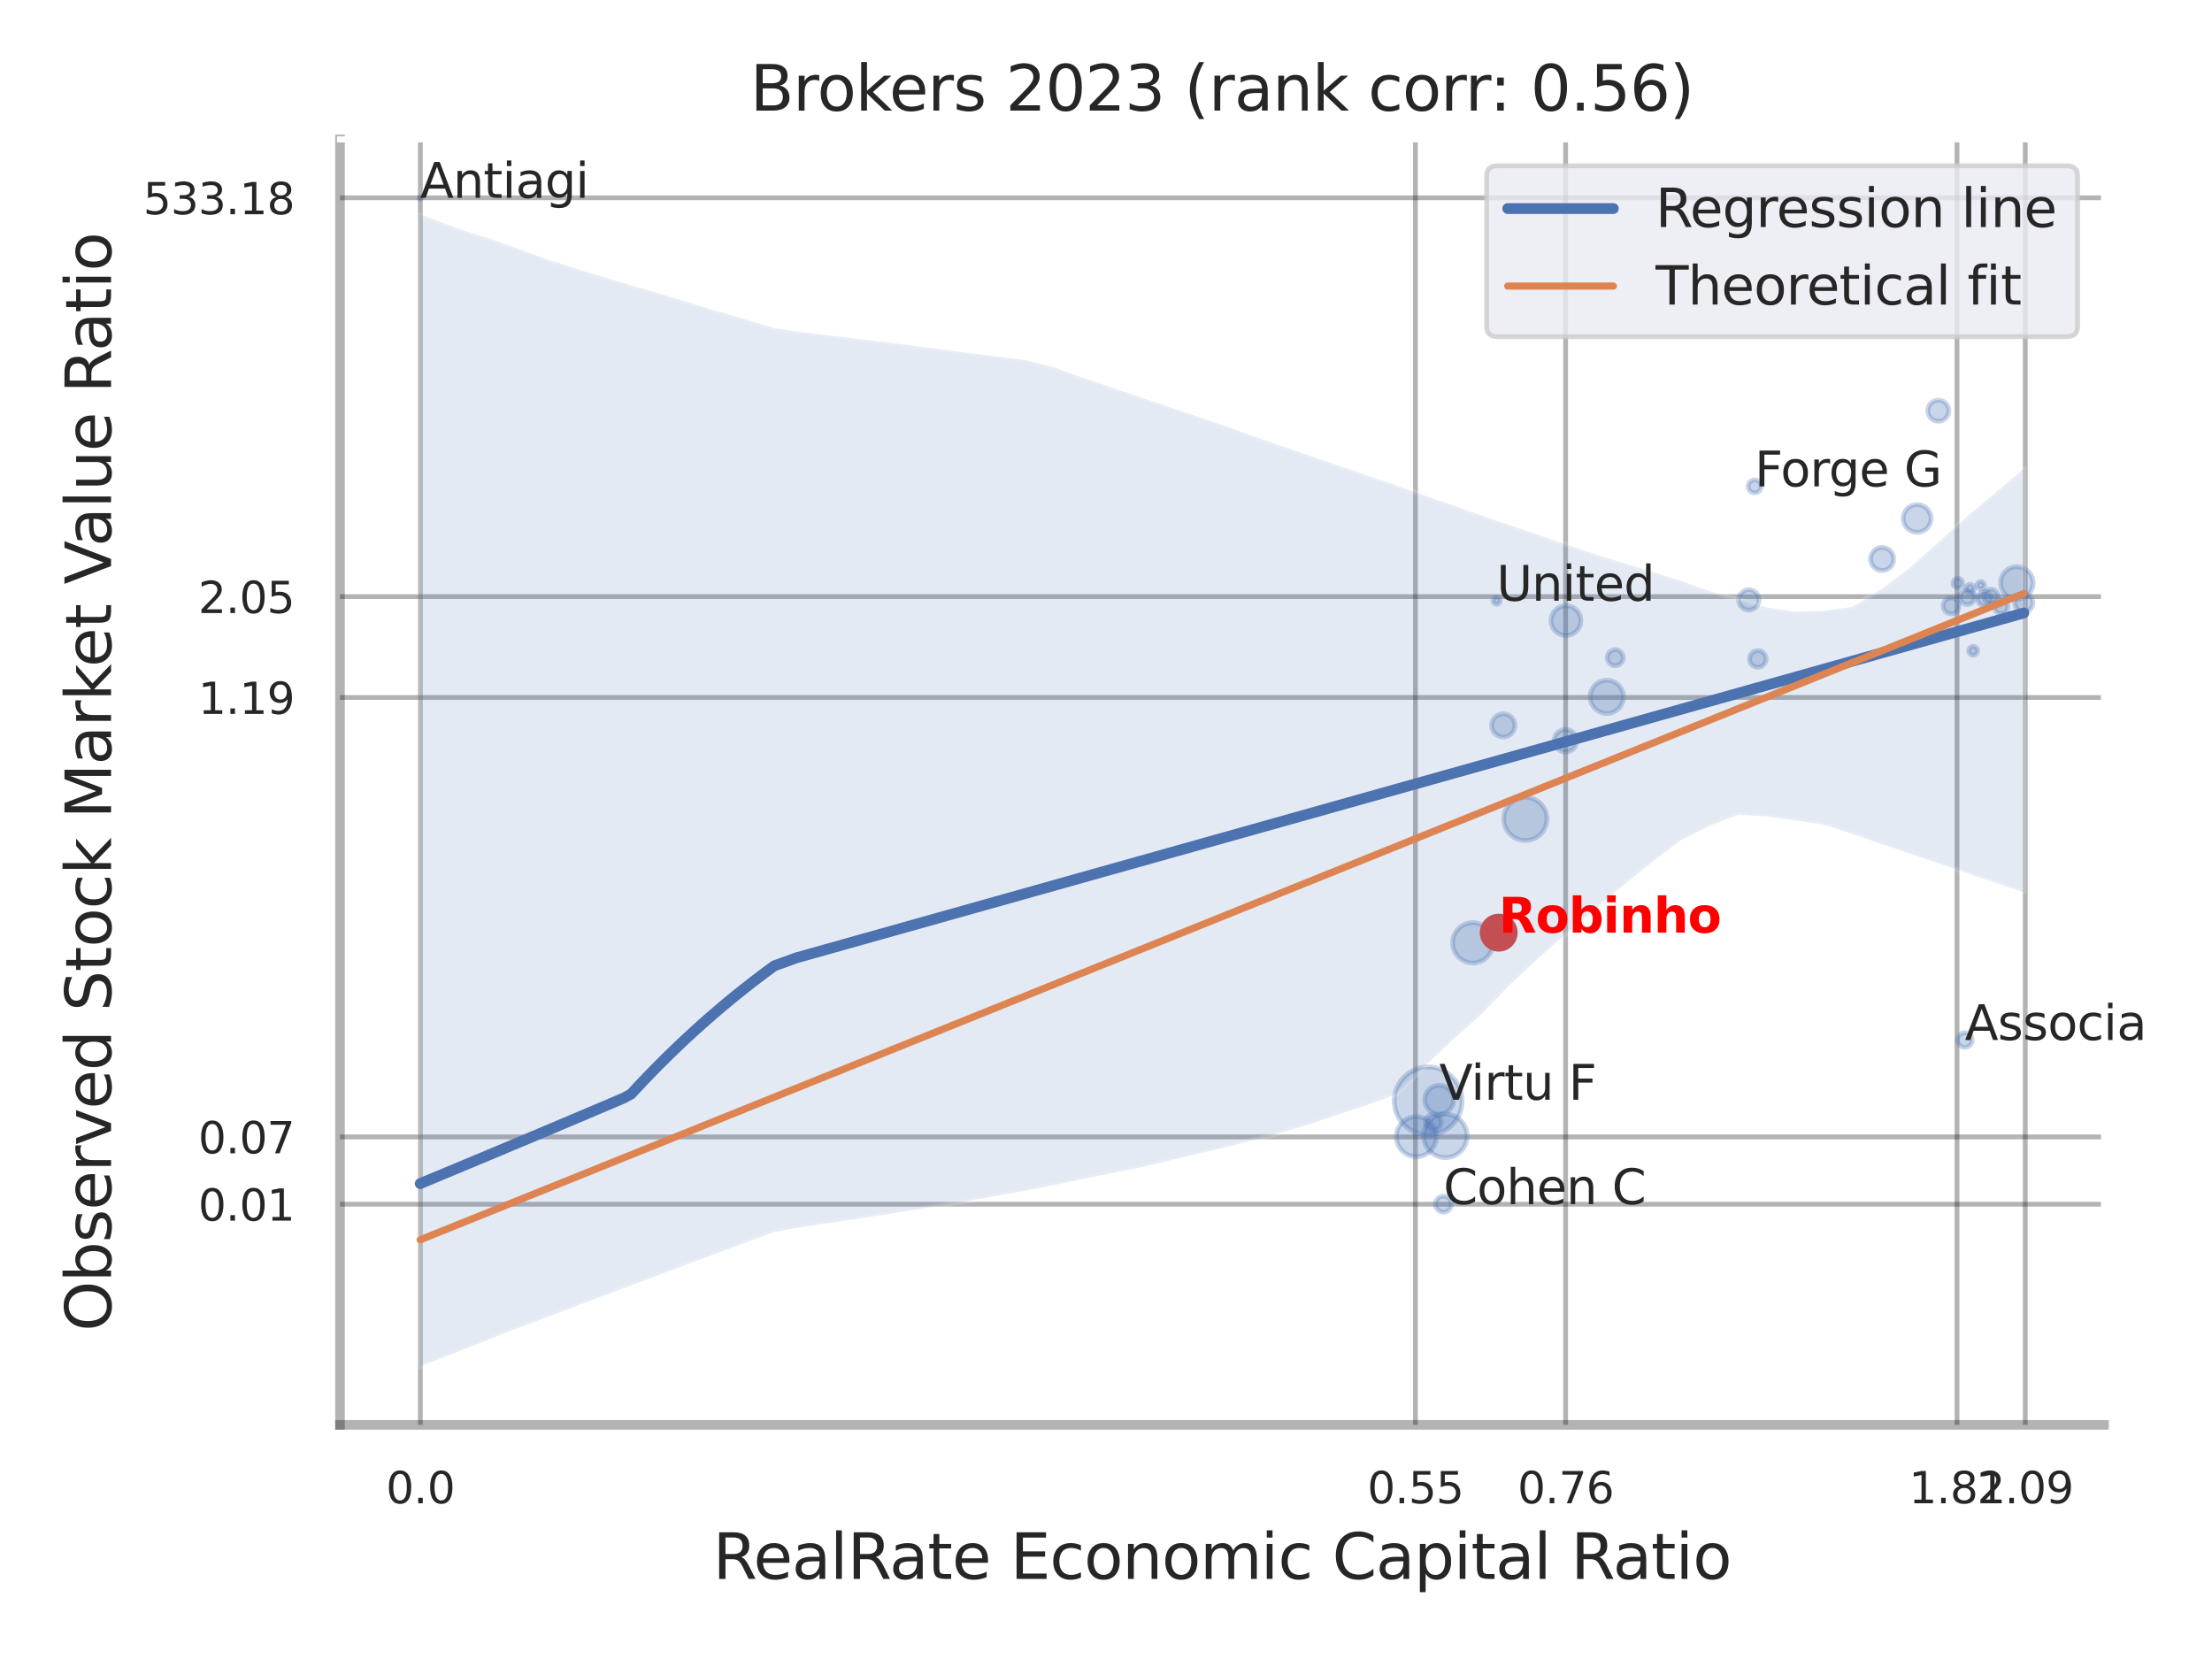 <?xml version="1.0" encoding="utf-8" standalone="no"?>
<!DOCTYPE svg PUBLIC "-//W3C//DTD SVG 1.1//EN"
  "http://www.w3.org/Graphics/SVG/1.1/DTD/svg11.dtd">
<svg xmlns:xlink="http://www.w3.org/1999/xlink" width="460.8pt" height="345.6pt" viewBox="0 0 460.8 345.6" xmlns="http://www.w3.org/2000/svg" version="1.1">
 <defs>
  <style type="text/css">*{stroke-linejoin: round; stroke-linecap: butt}</style>
 </defs>
 <g id="figure_1">
  <g id="patch_1">
   <path d="M 0 345.6 
L 460.8 345.6 
L 460.8 0 
L 0 0 
z
" style="fill: #ffffff"/>
  </g>
  <g id="axes_1">
   <g id="patch_2">
    <path d="M 70.83 296.82 
L 438.298 296.82 
L 438.298 29.04 
L 70.83 29.04 
z
" style="fill: #ffffff"/>
   </g>
   <g id="matplotlib.axis_1">
    <g id="xtick_1">
     <g id="line2d_1">
      <path d="M 87.568 296.82 
L 87.568 29.04 
" clip-path="url(#pa3d538cb2a)" style="fill: none; stroke: #000000; stroke-opacity: 0.3; stroke-linecap: round"/>
     </g>
     <g id="text_1">
      <!-- 0.0 -->
      <g style="fill: #262626" transform="translate(80.411 313.159) scale(0.09 -0.09)">
       <defs>
        <path id="DejaVuSans-30" d="M 2034 4250 
Q 1547 4250 1301 3770 
Q 1056 3291 1056 2328 
Q 1056 1369 1301 889 
Q 1547 409 2034 409 
Q 2525 409 2770 889 
Q 3016 1369 3016 2328 
Q 3016 3291 2770 3770 
Q 2525 4250 2034 4250 
z
M 2034 4750 
Q 2819 4750 3233 4129 
Q 3647 3509 3647 2328 
Q 3647 1150 3233 529 
Q 2819 -91 2034 -91 
Q 1250 -91 836 529 
Q 422 1150 422 2328 
Q 422 3509 836 4129 
Q 1250 4750 2034 4750 
z
" transform="scale(0.016)"/>
        <path id="DejaVuSans-2e" d="M 684 794 
L 1344 794 
L 1344 0 
L 684 0 
L 684 794 
z
" transform="scale(0.016)"/>
       </defs>
       <use xlink:href="#DejaVuSans-30"/>
       <use xlink:href="#DejaVuSans-2e" x="63.623"/>
       <use xlink:href="#DejaVuSans-30" x="95.41"/>
      </g>
     </g>
    </g>
    <g id="xtick_2">
     <g id="line2d_2">
      <path d="M 294.861 296.82 
L 294.861 29.04 
" clip-path="url(#pa3d538cb2a)" style="fill: none; stroke: #000000; stroke-opacity: 0.3; stroke-linecap: round"/>
     </g>
     <g id="text_2">
      <!-- 0.55 -->
      <g style="fill: #262626" transform="translate(284.841 313.159) scale(0.09 -0.09)">
       <defs>
        <path id="DejaVuSans-35" d="M 691 4666 
L 3169 4666 
L 3169 4134 
L 1269 4134 
L 1269 2991 
Q 1406 3038 1543 3061 
Q 1681 3084 1819 3084 
Q 2600 3084 3056 2656 
Q 3513 2228 3513 1497 
Q 3513 744 3044 326 
Q 2575 -91 1722 -91 
Q 1428 -91 1123 -41 
Q 819 9 494 109 
L 494 744 
Q 775 591 1075 516 
Q 1375 441 1709 441 
Q 2250 441 2565 725 
Q 2881 1009 2881 1497 
Q 2881 1984 2565 2268 
Q 2250 2553 1709 2553 
Q 1456 2553 1204 2497 
Q 953 2441 691 2322 
L 691 4666 
z
" transform="scale(0.016)"/>
       </defs>
       <use xlink:href="#DejaVuSans-30"/>
       <use xlink:href="#DejaVuSans-2e" x="63.623"/>
       <use xlink:href="#DejaVuSans-35" x="95.41"/>
       <use xlink:href="#DejaVuSans-35" x="159.033"/>
      </g>
     </g>
    </g>
    <g id="xtick_3">
     <g id="line2d_3">
      <path d="M 326.146 296.82 
L 326.146 29.04 
" clip-path="url(#pa3d538cb2a)" style="fill: none; stroke: #000000; stroke-opacity: 0.3; stroke-linecap: round"/>
     </g>
     <g id="text_3">
      <!-- 0.76 -->
      <g style="fill: #262626" transform="translate(316.127 313.159) scale(0.09 -0.09)">
       <defs>
        <path id="DejaVuSans-37" d="M 525 4666 
L 3525 4666 
L 3525 4397 
L 1831 0 
L 1172 0 
L 2766 4134 
L 525 4134 
L 525 4666 
z
" transform="scale(0.016)"/>
        <path id="DejaVuSans-36" d="M 2113 2584 
Q 1688 2584 1439 2293 
Q 1191 2003 1191 1497 
Q 1191 994 1439 701 
Q 1688 409 2113 409 
Q 2538 409 2786 701 
Q 3034 994 3034 1497 
Q 3034 2003 2786 2293 
Q 2538 2584 2113 2584 
z
M 3366 4563 
L 3366 3988 
Q 3128 4100 2886 4159 
Q 2644 4219 2406 4219 
Q 1781 4219 1451 3797 
Q 1122 3375 1075 2522 
Q 1259 2794 1537 2939 
Q 1816 3084 2150 3084 
Q 2853 3084 3261 2657 
Q 3669 2231 3669 1497 
Q 3669 778 3244 343 
Q 2819 -91 2113 -91 
Q 1303 -91 875 529 
Q 447 1150 447 2328 
Q 447 3434 972 4092 
Q 1497 4750 2381 4750 
Q 2619 4750 2861 4703 
Q 3103 4656 3366 4563 
z
" transform="scale(0.016)"/>
       </defs>
       <use xlink:href="#DejaVuSans-30"/>
       <use xlink:href="#DejaVuSans-2e" x="63.623"/>
       <use xlink:href="#DejaVuSans-37" x="95.41"/>
       <use xlink:href="#DejaVuSans-36" x="159.033"/>
      </g>
     </g>
    </g>
    <g id="xtick_4">
     <g id="line2d_4">
      <path d="M 407.678 296.82 
L 407.678 29.04 
" clip-path="url(#pa3d538cb2a)" style="fill: none; stroke: #000000; stroke-opacity: 0.3; stroke-linecap: round"/>
     </g>
     <g id="text_4">
      <!-- 1.81 -->
      <g style="fill: #262626" transform="translate(397.659 313.159) scale(0.09 -0.09)">
       <defs>
        <path id="DejaVuSans-31" d="M 794 531 
L 1825 531 
L 1825 4091 
L 703 3866 
L 703 4441 
L 1819 4666 
L 2450 4666 
L 2450 531 
L 3481 531 
L 3481 0 
L 794 0 
L 794 531 
z
" transform="scale(0.016)"/>
        <path id="DejaVuSans-38" d="M 2034 2216 
Q 1584 2216 1326 1975 
Q 1069 1734 1069 1313 
Q 1069 891 1326 650 
Q 1584 409 2034 409 
Q 2484 409 2743 651 
Q 3003 894 3003 1313 
Q 3003 1734 2745 1975 
Q 2488 2216 2034 2216 
z
M 1403 2484 
Q 997 2584 770 2862 
Q 544 3141 544 3541 
Q 544 4100 942 4425 
Q 1341 4750 2034 4750 
Q 2731 4750 3128 4425 
Q 3525 4100 3525 3541 
Q 3525 3141 3298 2862 
Q 3072 2584 2669 2484 
Q 3125 2378 3379 2068 
Q 3634 1759 3634 1313 
Q 3634 634 3220 271 
Q 2806 -91 2034 -91 
Q 1263 -91 848 271 
Q 434 634 434 1313 
Q 434 1759 690 2068 
Q 947 2378 1403 2484 
z
M 1172 3481 
Q 1172 3119 1398 2916 
Q 1625 2713 2034 2713 
Q 2441 2713 2670 2916 
Q 2900 3119 2900 3481 
Q 2900 3844 2670 4047 
Q 2441 4250 2034 4250 
Q 1625 4250 1398 4047 
Q 1172 3844 1172 3481 
z
" transform="scale(0.016)"/>
       </defs>
       <use xlink:href="#DejaVuSans-31"/>
       <use xlink:href="#DejaVuSans-2e" x="63.623"/>
       <use xlink:href="#DejaVuSans-38" x="95.41"/>
       <use xlink:href="#DejaVuSans-31" x="159.033"/>
      </g>
     </g>
    </g>
    <g id="xtick_5">
     <g id="line2d_5">
      <path d="M 421.899 296.82 
L 421.899 29.04 
" clip-path="url(#pa3d538cb2a)" style="fill: none; stroke: #000000; stroke-opacity: 0.3; stroke-linecap: round"/>
     </g>
     <g id="text_5">
      <!-- 2.09 -->
      <g style="fill: #262626" transform="translate(411.88 313.159) scale(0.09 -0.09)">
       <defs>
        <path id="DejaVuSans-32" d="M 1228 531 
L 3431 531 
L 3431 0 
L 469 0 
L 469 531 
Q 828 903 1448 1529 
Q 2069 2156 2228 2338 
Q 2531 2678 2651 2914 
Q 2772 3150 2772 3378 
Q 2772 3750 2511 3984 
Q 2250 4219 1831 4219 
Q 1534 4219 1204 4116 
Q 875 4013 500 3803 
L 500 4441 
Q 881 4594 1212 4672 
Q 1544 4750 1819 4750 
Q 2544 4750 2975 4387 
Q 3406 4025 3406 3419 
Q 3406 3131 3298 2873 
Q 3191 2616 2906 2266 
Q 2828 2175 2409 1742 
Q 1991 1309 1228 531 
z
" transform="scale(0.016)"/>
        <path id="DejaVuSans-39" d="M 703 97 
L 703 672 
Q 941 559 1184 500 
Q 1428 441 1663 441 
Q 2288 441 2617 861 
Q 2947 1281 2994 2138 
Q 2813 1869 2534 1725 
Q 2256 1581 1919 1581 
Q 1219 1581 811 2004 
Q 403 2428 403 3163 
Q 403 3881 828 4315 
Q 1253 4750 1959 4750 
Q 2769 4750 3195 4129 
Q 3622 3509 3622 2328 
Q 3622 1225 3098 567 
Q 2575 -91 1691 -91 
Q 1453 -91 1209 -44 
Q 966 3 703 97 
z
M 1959 2075 
Q 2384 2075 2632 2365 
Q 2881 2656 2881 3163 
Q 2881 3666 2632 3958 
Q 2384 4250 1959 4250 
Q 1534 4250 1286 3958 
Q 1038 3666 1038 3163 
Q 1038 2656 1286 2365 
Q 1534 2075 1959 2075 
z
" transform="scale(0.016)"/>
       </defs>
       <use xlink:href="#DejaVuSans-32"/>
       <use xlink:href="#DejaVuSans-2e" x="63.623"/>
       <use xlink:href="#DejaVuSans-30" x="95.41"/>
       <use xlink:href="#DejaVuSans-39" x="159.033"/>
      </g>
     </g>
    </g>
    <g id="xtick_6"/>
    <g id="xtick_7"/>
    <g id="text_6">
     <!-- RealRate Economic Capital Ratio -->
     <g style="fill: #262626" transform="translate(148.51 328.908) scale(0.13 -0.13)">
      <defs>
       <path id="DejaVuSans-52" d="M 2841 2188 
Q 3044 2119 3236 1894 
Q 3428 1669 3622 1275 
L 4263 0 
L 3584 0 
L 2988 1197 
Q 2756 1666 2539 1819 
Q 2322 1972 1947 1972 
L 1259 1972 
L 1259 0 
L 628 0 
L 628 4666 
L 2053 4666 
Q 2853 4666 3247 4331 
Q 3641 3997 3641 3322 
Q 3641 2881 3436 2590 
Q 3231 2300 2841 2188 
z
M 1259 4147 
L 1259 2491 
L 2053 2491 
Q 2509 2491 2742 2702 
Q 2975 2913 2975 3322 
Q 2975 3731 2742 3939 
Q 2509 4147 2053 4147 
L 1259 4147 
z
" transform="scale(0.016)"/>
       <path id="DejaVuSans-65" d="M 3597 1894 
L 3597 1613 
L 953 1613 
Q 991 1019 1311 708 
Q 1631 397 2203 397 
Q 2534 397 2845 478 
Q 3156 559 3463 722 
L 3463 178 
Q 3153 47 2828 -22 
Q 2503 -91 2169 -91 
Q 1331 -91 842 396 
Q 353 884 353 1716 
Q 353 2575 817 3079 
Q 1281 3584 2069 3584 
Q 2775 3584 3186 3129 
Q 3597 2675 3597 1894 
z
M 3022 2063 
Q 3016 2534 2758 2815 
Q 2500 3097 2075 3097 
Q 1594 3097 1305 2825 
Q 1016 2553 972 2059 
L 3022 2063 
z
" transform="scale(0.016)"/>
       <path id="DejaVuSans-61" d="M 2194 1759 
Q 1497 1759 1228 1600 
Q 959 1441 959 1056 
Q 959 750 1161 570 
Q 1363 391 1709 391 
Q 2188 391 2477 730 
Q 2766 1069 2766 1631 
L 2766 1759 
L 2194 1759 
z
M 3341 1997 
L 3341 0 
L 2766 0 
L 2766 531 
Q 2569 213 2275 61 
Q 1981 -91 1556 -91 
Q 1019 -91 701 211 
Q 384 513 384 1019 
Q 384 1609 779 1909 
Q 1175 2209 1959 2209 
L 2766 2209 
L 2766 2266 
Q 2766 2663 2505 2880 
Q 2244 3097 1772 3097 
Q 1472 3097 1187 3025 
Q 903 2953 641 2809 
L 641 3341 
Q 956 3463 1253 3523 
Q 1550 3584 1831 3584 
Q 2591 3584 2966 3190 
Q 3341 2797 3341 1997 
z
" transform="scale(0.016)"/>
       <path id="DejaVuSans-6c" d="M 603 4863 
L 1178 4863 
L 1178 0 
L 603 0 
L 603 4863 
z
" transform="scale(0.016)"/>
       <path id="DejaVuSans-74" d="M 1172 4494 
L 1172 3500 
L 2356 3500 
L 2356 3053 
L 1172 3053 
L 1172 1153 
Q 1172 725 1289 603 
Q 1406 481 1766 481 
L 2356 481 
L 2356 0 
L 1766 0 
Q 1100 0 847 248 
Q 594 497 594 1153 
L 594 3053 
L 172 3053 
L 172 3500 
L 594 3500 
L 594 4494 
L 1172 4494 
z
" transform="scale(0.016)"/>
       <path id="DejaVuSans-20" transform="scale(0.016)"/>
       <path id="DejaVuSans-45" d="M 628 4666 
L 3578 4666 
L 3578 4134 
L 1259 4134 
L 1259 2753 
L 3481 2753 
L 3481 2222 
L 1259 2222 
L 1259 531 
L 3634 531 
L 3634 0 
L 628 0 
L 628 4666 
z
" transform="scale(0.016)"/>
       <path id="DejaVuSans-63" d="M 3122 3366 
L 3122 2828 
Q 2878 2963 2633 3030 
Q 2388 3097 2138 3097 
Q 1578 3097 1268 2742 
Q 959 2388 959 1747 
Q 959 1106 1268 751 
Q 1578 397 2138 397 
Q 2388 397 2633 464 
Q 2878 531 3122 666 
L 3122 134 
Q 2881 22 2623 -34 
Q 2366 -91 2075 -91 
Q 1284 -91 818 406 
Q 353 903 353 1747 
Q 353 2603 823 3093 
Q 1294 3584 2113 3584 
Q 2378 3584 2631 3529 
Q 2884 3475 3122 3366 
z
" transform="scale(0.016)"/>
       <path id="DejaVuSans-6f" d="M 1959 3097 
Q 1497 3097 1228 2736 
Q 959 2375 959 1747 
Q 959 1119 1226 758 
Q 1494 397 1959 397 
Q 2419 397 2687 759 
Q 2956 1122 2956 1747 
Q 2956 2369 2687 2733 
Q 2419 3097 1959 3097 
z
M 1959 3584 
Q 2709 3584 3137 3096 
Q 3566 2609 3566 1747 
Q 3566 888 3137 398 
Q 2709 -91 1959 -91 
Q 1206 -91 779 398 
Q 353 888 353 1747 
Q 353 2609 779 3096 
Q 1206 3584 1959 3584 
z
" transform="scale(0.016)"/>
       <path id="DejaVuSans-6e" d="M 3513 2113 
L 3513 0 
L 2938 0 
L 2938 2094 
Q 2938 2591 2744 2837 
Q 2550 3084 2163 3084 
Q 1697 3084 1428 2787 
Q 1159 2491 1159 1978 
L 1159 0 
L 581 0 
L 581 3500 
L 1159 3500 
L 1159 2956 
Q 1366 3272 1645 3428 
Q 1925 3584 2291 3584 
Q 2894 3584 3203 3211 
Q 3513 2838 3513 2113 
z
" transform="scale(0.016)"/>
       <path id="DejaVuSans-6d" d="M 3328 2828 
Q 3544 3216 3844 3400 
Q 4144 3584 4550 3584 
Q 5097 3584 5394 3201 
Q 5691 2819 5691 2113 
L 5691 0 
L 5113 0 
L 5113 2094 
Q 5113 2597 4934 2840 
Q 4756 3084 4391 3084 
Q 3944 3084 3684 2787 
Q 3425 2491 3425 1978 
L 3425 0 
L 2847 0 
L 2847 2094 
Q 2847 2600 2669 2842 
Q 2491 3084 2119 3084 
Q 1678 3084 1418 2786 
Q 1159 2488 1159 1978 
L 1159 0 
L 581 0 
L 581 3500 
L 1159 3500 
L 1159 2956 
Q 1356 3278 1631 3431 
Q 1906 3584 2284 3584 
Q 2666 3584 2933 3390 
Q 3200 3197 3328 2828 
z
" transform="scale(0.016)"/>
       <path id="DejaVuSans-69" d="M 603 3500 
L 1178 3500 
L 1178 0 
L 603 0 
L 603 3500 
z
M 603 4863 
L 1178 4863 
L 1178 4134 
L 603 4134 
L 603 4863 
z
" transform="scale(0.016)"/>
       <path id="DejaVuSans-43" d="M 4122 4306 
L 4122 3641 
Q 3803 3938 3442 4084 
Q 3081 4231 2675 4231 
Q 1875 4231 1450 3742 
Q 1025 3253 1025 2328 
Q 1025 1406 1450 917 
Q 1875 428 2675 428 
Q 3081 428 3442 575 
Q 3803 722 4122 1019 
L 4122 359 
Q 3791 134 3420 21 
Q 3050 -91 2638 -91 
Q 1578 -91 968 557 
Q 359 1206 359 2328 
Q 359 3453 968 4101 
Q 1578 4750 2638 4750 
Q 3056 4750 3426 4639 
Q 3797 4528 4122 4306 
z
" transform="scale(0.016)"/>
       <path id="DejaVuSans-70" d="M 1159 525 
L 1159 -1331 
L 581 -1331 
L 581 3500 
L 1159 3500 
L 1159 2969 
Q 1341 3281 1617 3432 
Q 1894 3584 2278 3584 
Q 2916 3584 3314 3078 
Q 3713 2572 3713 1747 
Q 3713 922 3314 415 
Q 2916 -91 2278 -91 
Q 1894 -91 1617 61 
Q 1341 213 1159 525 
z
M 3116 1747 
Q 3116 2381 2855 2742 
Q 2594 3103 2138 3103 
Q 1681 3103 1420 2742 
Q 1159 2381 1159 1747 
Q 1159 1113 1420 752 
Q 1681 391 2138 391 
Q 2594 391 2855 752 
Q 3116 1113 3116 1747 
z
" transform="scale(0.016)"/>
      </defs>
      <use xlink:href="#DejaVuSans-52"/>
      <use xlink:href="#DejaVuSans-65" x="64.982"/>
      <use xlink:href="#DejaVuSans-61" x="126.506"/>
      <use xlink:href="#DejaVuSans-6c" x="187.785"/>
      <use xlink:href="#DejaVuSans-52" x="215.568"/>
      <use xlink:href="#DejaVuSans-61" x="282.801"/>
      <use xlink:href="#DejaVuSans-74" x="344.08"/>
      <use xlink:href="#DejaVuSans-65" x="383.289"/>
      <use xlink:href="#DejaVuSans-20" x="444.812"/>
      <use xlink:href="#DejaVuSans-45" x="476.6"/>
      <use xlink:href="#DejaVuSans-63" x="539.783"/>
      <use xlink:href="#DejaVuSans-6f" x="594.764"/>
      <use xlink:href="#DejaVuSans-6e" x="655.945"/>
      <use xlink:href="#DejaVuSans-6f" x="719.324"/>
      <use xlink:href="#DejaVuSans-6d" x="780.506"/>
      <use xlink:href="#DejaVuSans-69" x="877.918"/>
      <use xlink:href="#DejaVuSans-63" x="905.701"/>
      <use xlink:href="#DejaVuSans-20" x="960.682"/>
      <use xlink:href="#DejaVuSans-43" x="992.469"/>
      <use xlink:href="#DejaVuSans-61" x="1062.293"/>
      <use xlink:href="#DejaVuSans-70" x="1123.572"/>
      <use xlink:href="#DejaVuSans-69" x="1187.049"/>
      <use xlink:href="#DejaVuSans-74" x="1214.832"/>
      <use xlink:href="#DejaVuSans-61" x="1254.041"/>
      <use xlink:href="#DejaVuSans-6c" x="1315.32"/>
      <use xlink:href="#DejaVuSans-20" x="1343.104"/>
      <use xlink:href="#DejaVuSans-52" x="1374.891"/>
      <use xlink:href="#DejaVuSans-61" x="1442.123"/>
      <use xlink:href="#DejaVuSans-74" x="1503.402"/>
      <use xlink:href="#DejaVuSans-69" x="1542.611"/>
      <use xlink:href="#DejaVuSans-6f" x="1570.395"/>
     </g>
    </g>
   </g>
   <g id="matplotlib.axis_2">
    <g id="ytick_1">
     <g id="line2d_6">
      <path d="M 70.83 250.862 
L 438.298 250.862 
" clip-path="url(#pa3d538cb2a)" style="fill: none; stroke: #000000; stroke-opacity: 0.3; stroke-linecap: round"/>
     </g>
     <g id="text_7">
      <!-- 0.01 -->
      <g style="fill: #262626" transform="translate(41.291 254.281) scale(0.09 -0.09)">
       <use xlink:href="#DejaVuSans-30"/>
       <use xlink:href="#DejaVuSans-2e" x="63.623"/>
       <use xlink:href="#DejaVuSans-30" x="95.41"/>
       <use xlink:href="#DejaVuSans-31" x="159.033"/>
      </g>
     </g>
    </g>
    <g id="ytick_2">
     <g id="line2d_7">
      <path d="M 70.83 236.838 
L 438.298 236.838 
" clip-path="url(#pa3d538cb2a)" style="fill: none; stroke: #000000; stroke-opacity: 0.3; stroke-linecap: round"/>
     </g>
     <g id="text_8">
      <!-- 0.07 -->
      <g style="fill: #262626" transform="translate(41.291 240.257) scale(0.09 -0.09)">
       <use xlink:href="#DejaVuSans-30"/>
       <use xlink:href="#DejaVuSans-2e" x="63.623"/>
       <use xlink:href="#DejaVuSans-30" x="95.41"/>
       <use xlink:href="#DejaVuSans-37" x="159.033"/>
      </g>
     </g>
    </g>
    <g id="ytick_3">
     <g id="line2d_8">
      <path d="M 70.83 145.3 
L 438.298 145.3 
" clip-path="url(#pa3d538cb2a)" style="fill: none; stroke: #000000; stroke-opacity: 0.3; stroke-linecap: round"/>
     </g>
     <g id="text_9">
      <!-- 1.19 -->
      <g style="fill: #262626" transform="translate(41.291 148.719) scale(0.09 -0.09)">
       <use xlink:href="#DejaVuSans-31"/>
       <use xlink:href="#DejaVuSans-2e" x="63.623"/>
       <use xlink:href="#DejaVuSans-31" x="95.41"/>
       <use xlink:href="#DejaVuSans-39" x="159.033"/>
      </g>
     </g>
    </g>
    <g id="ytick_4">
     <g id="line2d_9">
      <path d="M 70.83 124.286 
L 438.298 124.286 
" clip-path="url(#pa3d538cb2a)" style="fill: none; stroke: #000000; stroke-opacity: 0.3; stroke-linecap: round"/>
     </g>
     <g id="text_10">
      <!-- 2.05 -->
      <g style="fill: #262626" transform="translate(41.291 127.705) scale(0.09 -0.09)">
       <use xlink:href="#DejaVuSans-32"/>
       <use xlink:href="#DejaVuSans-2e" x="63.623"/>
       <use xlink:href="#DejaVuSans-30" x="95.41"/>
       <use xlink:href="#DejaVuSans-35" x="159.033"/>
      </g>
     </g>
    </g>
    <g id="ytick_5">
     <g id="line2d_10">
      <path d="M 70.83 41.206 
L 438.298 41.206 
" clip-path="url(#pa3d538cb2a)" style="fill: none; stroke: #000000; stroke-opacity: 0.3; stroke-linecap: round"/>
     </g>
     <g id="text_11">
      <!-- 533.18 -->
      <g style="fill: #262626" transform="translate(29.838 44.626) scale(0.09 -0.09)">
       <defs>
        <path id="DejaVuSans-33" d="M 2597 2516 
Q 3050 2419 3304 2112 
Q 3559 1806 3559 1356 
Q 3559 666 3084 287 
Q 2609 -91 1734 -91 
Q 1441 -91 1130 -33 
Q 819 25 488 141 
L 488 750 
Q 750 597 1062 519 
Q 1375 441 1716 441 
Q 2309 441 2620 675 
Q 2931 909 2931 1356 
Q 2931 1769 2642 2001 
Q 2353 2234 1838 2234 
L 1294 2234 
L 1294 2753 
L 1863 2753 
Q 2328 2753 2575 2939 
Q 2822 3125 2822 3475 
Q 2822 3834 2567 4026 
Q 2313 4219 1838 4219 
Q 1578 4219 1281 4162 
Q 984 4106 628 3988 
L 628 4550 
Q 988 4650 1302 4700 
Q 1616 4750 1894 4750 
Q 2613 4750 3031 4423 
Q 3450 4097 3450 3541 
Q 3450 3153 3228 2886 
Q 3006 2619 2597 2516 
z
" transform="scale(0.016)"/>
       </defs>
       <use xlink:href="#DejaVuSans-35"/>
       <use xlink:href="#DejaVuSans-33" x="63.623"/>
       <use xlink:href="#DejaVuSans-33" x="127.246"/>
       <use xlink:href="#DejaVuSans-2e" x="190.869"/>
       <use xlink:href="#DejaVuSans-31" x="222.656"/>
       <use xlink:href="#DejaVuSans-38" x="286.279"/>
      </g>
     </g>
    </g>
    <g id="ytick_6"/>
    <g id="ytick_7"/>
    <g id="ytick_8"/>
    <g id="ytick_9"/>
    <g id="text_12">
     <!-- Observed Stock Market Value Ratio -->
     <g style="fill: #262626" transform="translate(23.135 277.332) rotate(-90) scale(0.13 -0.13)">
      <defs>
       <path id="DejaVuSans-4f" d="M 2522 4238 
Q 1834 4238 1429 3725 
Q 1025 3213 1025 2328 
Q 1025 1447 1429 934 
Q 1834 422 2522 422 
Q 3209 422 3611 934 
Q 4013 1447 4013 2328 
Q 4013 3213 3611 3725 
Q 3209 4238 2522 4238 
z
M 2522 4750 
Q 3503 4750 4090 4092 
Q 4678 3434 4678 2328 
Q 4678 1225 4090 567 
Q 3503 -91 2522 -91 
Q 1538 -91 948 565 
Q 359 1222 359 2328 
Q 359 3434 948 4092 
Q 1538 4750 2522 4750 
z
" transform="scale(0.016)"/>
       <path id="DejaVuSans-62" d="M 3116 1747 
Q 3116 2381 2855 2742 
Q 2594 3103 2138 3103 
Q 1681 3103 1420 2742 
Q 1159 2381 1159 1747 
Q 1159 1113 1420 752 
Q 1681 391 2138 391 
Q 2594 391 2855 752 
Q 3116 1113 3116 1747 
z
M 1159 2969 
Q 1341 3281 1617 3432 
Q 1894 3584 2278 3584 
Q 2916 3584 3314 3078 
Q 3713 2572 3713 1747 
Q 3713 922 3314 415 
Q 2916 -91 2278 -91 
Q 1894 -91 1617 61 
Q 1341 213 1159 525 
L 1159 0 
L 581 0 
L 581 4863 
L 1159 4863 
L 1159 2969 
z
" transform="scale(0.016)"/>
       <path id="DejaVuSans-73" d="M 2834 3397 
L 2834 2853 
Q 2591 2978 2328 3040 
Q 2066 3103 1784 3103 
Q 1356 3103 1142 2972 
Q 928 2841 928 2578 
Q 928 2378 1081 2264 
Q 1234 2150 1697 2047 
L 1894 2003 
Q 2506 1872 2764 1633 
Q 3022 1394 3022 966 
Q 3022 478 2636 193 
Q 2250 -91 1575 -91 
Q 1294 -91 989 -36 
Q 684 19 347 128 
L 347 722 
Q 666 556 975 473 
Q 1284 391 1588 391 
Q 1994 391 2212 530 
Q 2431 669 2431 922 
Q 2431 1156 2273 1281 
Q 2116 1406 1581 1522 
L 1381 1569 
Q 847 1681 609 1914 
Q 372 2147 372 2553 
Q 372 3047 722 3315 
Q 1072 3584 1716 3584 
Q 2034 3584 2315 3537 
Q 2597 3491 2834 3397 
z
" transform="scale(0.016)"/>
       <path id="DejaVuSans-72" d="M 2631 2963 
Q 2534 3019 2420 3045 
Q 2306 3072 2169 3072 
Q 1681 3072 1420 2755 
Q 1159 2438 1159 1844 
L 1159 0 
L 581 0 
L 581 3500 
L 1159 3500 
L 1159 2956 
Q 1341 3275 1631 3429 
Q 1922 3584 2338 3584 
Q 2397 3584 2469 3576 
Q 2541 3569 2628 3553 
L 2631 2963 
z
" transform="scale(0.016)"/>
       <path id="DejaVuSans-76" d="M 191 3500 
L 800 3500 
L 1894 563 
L 2988 3500 
L 3597 3500 
L 2284 0 
L 1503 0 
L 191 3500 
z
" transform="scale(0.016)"/>
       <path id="DejaVuSans-64" d="M 2906 2969 
L 2906 4863 
L 3481 4863 
L 3481 0 
L 2906 0 
L 2906 525 
Q 2725 213 2448 61 
Q 2172 -91 1784 -91 
Q 1150 -91 751 415 
Q 353 922 353 1747 
Q 353 2572 751 3078 
Q 1150 3584 1784 3584 
Q 2172 3584 2448 3432 
Q 2725 3281 2906 2969 
z
M 947 1747 
Q 947 1113 1208 752 
Q 1469 391 1925 391 
Q 2381 391 2643 752 
Q 2906 1113 2906 1747 
Q 2906 2381 2643 2742 
Q 2381 3103 1925 3103 
Q 1469 3103 1208 2742 
Q 947 2381 947 1747 
z
" transform="scale(0.016)"/>
       <path id="DejaVuSans-53" d="M 3425 4513 
L 3425 3897 
Q 3066 4069 2747 4153 
Q 2428 4238 2131 4238 
Q 1616 4238 1336 4038 
Q 1056 3838 1056 3469 
Q 1056 3159 1242 3001 
Q 1428 2844 1947 2747 
L 2328 2669 
Q 3034 2534 3370 2195 
Q 3706 1856 3706 1288 
Q 3706 609 3251 259 
Q 2797 -91 1919 -91 
Q 1588 -91 1214 -16 
Q 841 59 441 206 
L 441 856 
Q 825 641 1194 531 
Q 1563 422 1919 422 
Q 2459 422 2753 634 
Q 3047 847 3047 1241 
Q 3047 1584 2836 1778 
Q 2625 1972 2144 2069 
L 1759 2144 
Q 1053 2284 737 2584 
Q 422 2884 422 3419 
Q 422 4038 858 4394 
Q 1294 4750 2059 4750 
Q 2388 4750 2728 4690 
Q 3069 4631 3425 4513 
z
" transform="scale(0.016)"/>
       <path id="DejaVuSans-6b" d="M 581 4863 
L 1159 4863 
L 1159 1991 
L 2875 3500 
L 3609 3500 
L 1753 1863 
L 3688 0 
L 2938 0 
L 1159 1709 
L 1159 0 
L 581 0 
L 581 4863 
z
" transform="scale(0.016)"/>
       <path id="DejaVuSans-4d" d="M 628 4666 
L 1569 4666 
L 2759 1491 
L 3956 4666 
L 4897 4666 
L 4897 0 
L 4281 0 
L 4281 4097 
L 3078 897 
L 2444 897 
L 1241 4097 
L 1241 0 
L 628 0 
L 628 4666 
z
" transform="scale(0.016)"/>
       <path id="DejaVuSans-56" d="M 1831 0 
L 50 4666 
L 709 4666 
L 2188 738 
L 3669 4666 
L 4325 4666 
L 2547 0 
L 1831 0 
z
" transform="scale(0.016)"/>
       <path id="DejaVuSans-75" d="M 544 1381 
L 544 3500 
L 1119 3500 
L 1119 1403 
Q 1119 906 1312 657 
Q 1506 409 1894 409 
Q 2359 409 2629 706 
Q 2900 1003 2900 1516 
L 2900 3500 
L 3475 3500 
L 3475 0 
L 2900 0 
L 2900 538 
Q 2691 219 2414 64 
Q 2138 -91 1772 -91 
Q 1169 -91 856 284 
Q 544 659 544 1381 
z
M 1991 3584 
L 1991 3584 
z
" transform="scale(0.016)"/>
      </defs>
      <use xlink:href="#DejaVuSans-4f"/>
      <use xlink:href="#DejaVuSans-62" x="78.711"/>
      <use xlink:href="#DejaVuSans-73" x="142.188"/>
      <use xlink:href="#DejaVuSans-65" x="194.287"/>
      <use xlink:href="#DejaVuSans-72" x="255.811"/>
      <use xlink:href="#DejaVuSans-76" x="296.924"/>
      <use xlink:href="#DejaVuSans-65" x="356.104"/>
      <use xlink:href="#DejaVuSans-64" x="417.627"/>
      <use xlink:href="#DejaVuSans-20" x="481.104"/>
      <use xlink:href="#DejaVuSans-53" x="512.891"/>
      <use xlink:href="#DejaVuSans-74" x="576.367"/>
      <use xlink:href="#DejaVuSans-6f" x="615.576"/>
      <use xlink:href="#DejaVuSans-63" x="676.758"/>
      <use xlink:href="#DejaVuSans-6b" x="731.738"/>
      <use xlink:href="#DejaVuSans-20" x="789.648"/>
      <use xlink:href="#DejaVuSans-4d" x="821.436"/>
      <use xlink:href="#DejaVuSans-61" x="907.715"/>
      <use xlink:href="#DejaVuSans-72" x="968.994"/>
      <use xlink:href="#DejaVuSans-6b" x="1010.107"/>
      <use xlink:href="#DejaVuSans-65" x="1064.393"/>
      <use xlink:href="#DejaVuSans-74" x="1125.916"/>
      <use xlink:href="#DejaVuSans-20" x="1165.125"/>
      <use xlink:href="#DejaVuSans-56" x="1196.912"/>
      <use xlink:href="#DejaVuSans-61" x="1257.57"/>
      <use xlink:href="#DejaVuSans-6c" x="1318.85"/>
      <use xlink:href="#DejaVuSans-75" x="1346.633"/>
      <use xlink:href="#DejaVuSans-65" x="1410.012"/>
      <use xlink:href="#DejaVuSans-20" x="1471.535"/>
      <use xlink:href="#DejaVuSans-52" x="1503.322"/>
      <use xlink:href="#DejaVuSans-61" x="1570.555"/>
      <use xlink:href="#DejaVuSans-74" x="1631.834"/>
      <use xlink:href="#DejaVuSans-69" x="1671.043"/>
      <use xlink:href="#DejaVuSans-6f" x="1698.826"/>
     </g>
    </g>
   </g>
   <g id="PathCollection_1">
    <path d="M 298.587 235.437 
C 299.029 235.437 299.453 235.262 299.765 234.95 
C 300.077 234.637 300.253 234.214 300.253 233.772 
C 300.253 233.33 300.077 232.907 299.765 232.595 
C 299.453 232.282 299.029 232.107 298.587 232.107 
C 298.146 232.107 297.722 232.282 297.41 232.595 
C 297.098 232.907 296.922 233.33 296.922 233.772 
C 296.922 234.214 297.098 234.637 297.41 234.95 
C 297.722 235.262 298.146 235.437 298.587 235.437 
z
" clip-path="url(#pa3d538cb2a)" style="fill: #4c72b0; fill-opacity: 0.3; stroke: #4c72b0; stroke-opacity: 0.3"/>
    <path d="M 403.787 87.753 
C 404.369 87.753 404.927 87.522 405.339 87.11 
C 405.751 86.698 405.982 86.14 405.982 85.558 
C 405.982 84.976 405.751 84.417 405.339 84.005 
C 404.927 83.594 404.369 83.362 403.787 83.362 
C 403.205 83.362 402.646 83.594 402.234 84.005 
C 401.823 84.417 401.591 84.976 401.591 85.558 
C 401.591 86.14 401.823 86.698 402.234 87.11 
C 402.646 87.522 403.205 87.753 403.787 87.753 
z
" clip-path="url(#pa3d538cb2a)" style="fill: #4c72b0; fill-opacity: 0.3; stroke: #4c72b0; stroke-opacity: 0.3"/>
    <path d="M 306.809 200.61 
C 307.924 200.61 308.993 200.167 309.781 199.379 
C 310.569 198.591 311.012 197.522 311.012 196.407 
C 311.012 195.293 310.569 194.224 309.781 193.435 
C 308.993 192.647 307.924 192.204 306.809 192.204 
C 305.694 192.204 304.625 192.647 303.837 193.435 
C 303.049 194.224 302.606 195.293 302.606 196.407 
C 302.606 197.522 303.049 198.591 303.837 199.379 
C 304.625 200.167 305.694 200.61 306.809 200.61 
z
" clip-path="url(#pa3d538cb2a)" style="fill: #4c72b0; fill-opacity: 0.3; stroke: #4c72b0; stroke-opacity: 0.3"/>
    <path d="M 366.174 139.004 
C 366.634 139.004 367.076 138.821 367.401 138.496 
C 367.727 138.17 367.91 137.729 367.91 137.268 
C 367.91 136.808 367.727 136.366 367.401 136.041 
C 367.076 135.715 366.634 135.532 366.174 135.532 
C 365.713 135.532 365.272 135.715 364.946 136.041 
C 364.621 136.366 364.438 136.808 364.438 137.268 
C 364.438 137.729 364.621 138.17 364.946 138.496 
C 365.272 138.821 365.713 139.004 366.174 139.004 
z
" clip-path="url(#pa3d538cb2a)" style="fill: #4c72b0; fill-opacity: 0.3; stroke: #4c72b0; stroke-opacity: 0.3"/>
    <path d="M 297.513 236.399 
C 299.389 236.399 301.187 235.654 302.513 234.328 
C 303.839 233.002 304.584 231.204 304.584 229.328 
C 304.584 227.453 303.839 225.654 302.513 224.328 
C 301.187 223.002 299.389 222.257 297.513 222.257 
C 295.638 222.257 293.839 223.002 292.513 224.328 
C 291.187 225.654 290.442 227.453 290.442 229.328 
C 290.442 231.204 291.187 233.002 292.513 234.328 
C 293.839 235.654 295.638 236.399 297.513 236.399 
z
" clip-path="url(#pa3d538cb2a)" style="fill: #4c72b0; fill-opacity: 0.3; stroke: #4c72b0; stroke-opacity: 0.3"/>
    <path d="M 295.057 240.96 
C 296.163 240.96 297.223 240.521 298.005 239.739 
C 298.787 238.957 299.226 237.897 299.226 236.791 
C 299.226 235.685 298.787 234.625 298.005 233.843 
C 297.223 233.061 296.163 232.622 295.057 232.622 
C 293.951 232.622 292.891 233.061 292.109 233.843 
C 291.327 234.625 290.888 235.685 290.888 236.791 
C 290.888 237.897 291.327 238.957 292.109 239.739 
C 292.891 240.521 293.951 240.96 295.057 240.96 
z
" clip-path="url(#pa3d538cb2a)" style="fill: #4c72b0; fill-opacity: 0.3; stroke: #4c72b0; stroke-opacity: 0.3"/>
    <path d="M 313.165 153.532 
C 313.807 153.532 314.423 153.277 314.877 152.823 
C 315.331 152.369 315.586 151.753 315.586 151.111 
C 315.586 150.469 315.331 149.853 314.877 149.399 
C 314.423 148.945 313.807 148.69 313.165 148.69 
C 312.522 148.69 311.907 148.945 311.453 149.399 
C 310.998 149.853 310.743 150.469 310.743 151.111 
C 310.743 151.753 310.998 152.369 311.453 152.823 
C 311.907 153.277 312.522 153.532 313.165 153.532 
z
" clip-path="url(#pa3d538cb2a)" style="fill: #4c72b0; fill-opacity: 0.3; stroke: #4c72b0; stroke-opacity: 0.3"/>
    <path d="M 326.121 156.671 
C 326.746 156.671 327.347 156.422 327.789 155.98 
C 328.231 155.537 328.48 154.937 328.48 154.311 
C 328.48 153.686 328.231 153.086 327.789 152.643 
C 327.347 152.201 326.746 151.952 326.121 151.952 
C 325.495 151.952 324.895 152.201 324.452 152.643 
C 324.01 153.086 323.761 153.686 323.761 154.311 
C 323.761 154.937 324.01 155.537 324.452 155.98 
C 324.895 156.422 325.495 156.671 326.121 156.671 
z
" clip-path="url(#pa3d538cb2a)" style="fill: #4c72b0; fill-opacity: 0.3; stroke: #4c72b0; stroke-opacity: 0.3"/>
    <path d="M 399.367 110.902 
C 400.134 110.902 400.87 110.597 401.413 110.054 
C 401.955 109.512 402.26 108.776 402.26 108.008 
C 402.26 107.241 401.955 106.505 401.413 105.963 
C 400.87 105.42 400.134 105.115 399.367 105.115 
C 398.6 105.115 397.864 105.42 397.321 105.963 
C 396.778 106.505 396.474 107.241 396.474 108.008 
C 396.474 108.776 396.778 109.512 397.321 110.054 
C 397.864 110.597 398.6 110.902 399.367 110.902 
z
" clip-path="url(#pa3d538cb2a)" style="fill: #4c72b0; fill-opacity: 0.3; stroke: #4c72b0; stroke-opacity: 0.3"/>
    <path d="M 334.727 148.63 
C 335.646 148.63 336.528 148.265 337.178 147.615 
C 337.828 146.965 338.193 146.083 338.193 145.164 
C 338.193 144.245 337.828 143.363 337.178 142.713 
C 336.528 142.063 335.646 141.698 334.727 141.698 
C 333.808 141.698 332.926 142.063 332.276 142.713 
C 331.626 143.363 331.261 144.245 331.261 145.164 
C 331.261 146.083 331.626 146.965 332.276 147.615 
C 332.926 148.265 333.808 148.63 334.727 148.63 
z
" clip-path="url(#pa3d538cb2a)" style="fill: #4c72b0; fill-opacity: 0.3; stroke: #4c72b0; stroke-opacity: 0.3"/>
    <path d="M 317.758 175.092 
C 318.953 175.092 320.1 174.618 320.945 173.772 
C 321.79 172.927 322.265 171.781 322.265 170.586 
C 322.265 169.39 321.79 168.244 320.945 167.399 
C 320.1 166.554 318.953 166.079 317.758 166.079 
C 316.563 166.079 315.416 166.554 314.571 167.399 
C 313.726 168.244 313.251 169.39 313.251 170.586 
C 313.251 171.781 313.726 172.927 314.571 173.772 
C 315.416 174.618 316.563 175.092 317.758 175.092 
z
" clip-path="url(#pa3d538cb2a)" style="fill: #4c72b0; fill-opacity: 0.3; stroke: #4c72b0; stroke-opacity: 0.3"/>
    <path d="M 420.148 124.84 
C 421.048 124.84 421.911 124.483 422.547 123.847 
C 423.183 123.21 423.541 122.347 423.541 121.448 
C 423.541 120.548 423.183 119.685 422.547 119.048 
C 421.911 118.412 421.048 118.055 420.148 118.055 
C 419.248 118.055 418.385 118.412 417.749 119.048 
C 417.113 119.685 416.755 120.548 416.755 121.448 
C 416.755 122.347 417.113 123.21 417.749 123.847 
C 418.385 124.483 419.248 124.84 420.148 124.84 
z
" clip-path="url(#pa3d538cb2a)" style="fill: #4c72b0; fill-opacity: 0.3; stroke: #4c72b0; stroke-opacity: 0.3"/>
    <path d="M 364.313 127.102 
C 364.876 127.102 365.416 126.879 365.814 126.481 
C 366.212 126.083 366.435 125.543 366.435 124.98 
C 366.435 124.417 366.212 123.877 365.814 123.479 
C 365.416 123.081 364.876 122.857 364.313 122.857 
C 363.75 122.857 363.21 123.081 362.812 123.479 
C 362.414 123.877 362.19 124.417 362.19 124.98 
C 362.19 125.543 362.414 126.083 362.812 126.481 
C 363.21 126.879 363.75 127.102 364.313 127.102 
z
" clip-path="url(#pa3d538cb2a)" style="fill: #4c72b0; fill-opacity: 0.3; stroke: #4c72b0; stroke-opacity: 0.3"/>
    <path d="M 300.693 252.512 
C 301.134 252.512 301.557 252.337 301.869 252.025 
C 302.181 251.713 302.356 251.29 302.356 250.849 
C 302.356 250.408 302.181 249.985 301.869 249.674 
C 301.557 249.362 301.134 249.186 300.693 249.186 
C 300.252 249.186 299.829 249.362 299.517 249.674 
C 299.205 249.985 299.03 250.408 299.03 250.849 
C 299.03 251.29 299.205 251.713 299.517 252.025 
C 299.829 252.337 300.252 252.512 300.693 252.512 
z
" clip-path="url(#pa3d538cb2a)" style="fill: #4c72b0; fill-opacity: 0.3; stroke: #4c72b0; stroke-opacity: 0.3"/>
    <path d="M 406.454 127.869 
C 406.895 127.869 407.318 127.694 407.63 127.382 
C 407.942 127.071 408.117 126.648 408.117 126.207 
C 408.117 125.766 407.942 125.343 407.63 125.032 
C 407.318 124.72 406.895 124.545 406.454 124.545 
C 406.014 124.545 405.591 124.72 405.279 125.032 
C 404.967 125.343 404.792 125.766 404.792 126.207 
C 404.792 126.648 404.967 127.071 405.279 127.382 
C 405.591 127.694 406.014 127.869 406.454 127.869 
z
" clip-path="url(#pa3d538cb2a)" style="fill: #4c72b0; fill-opacity: 0.3; stroke: #4c72b0; stroke-opacity: 0.3"/>
    <path d="M 336.488 138.677 
C 336.929 138.677 337.353 138.501 337.666 138.189 
C 337.978 137.876 338.154 137.453 338.154 137.011 
C 338.154 136.569 337.978 136.145 337.666 135.832 
C 337.353 135.52 336.929 135.344 336.488 135.344 
C 336.046 135.344 335.622 135.52 335.309 135.832 
C 334.997 136.145 334.821 136.569 334.821 137.011 
C 334.821 137.453 334.997 137.876 335.309 138.189 
C 335.622 138.501 336.046 138.677 336.488 138.677 
z
" clip-path="url(#pa3d538cb2a)" style="fill: #4c72b0; fill-opacity: 0.3; stroke: #4c72b0; stroke-opacity: 0.3"/>
    <path d="M 301.103 241.157 
C 302.304 241.157 303.456 240.68 304.305 239.83 
C 305.155 238.981 305.632 237.829 305.632 236.627 
C 305.632 235.426 305.155 234.274 304.305 233.425 
C 303.456 232.575 302.304 232.098 301.103 232.098 
C 299.901 232.098 298.749 232.575 297.9 233.425 
C 297.05 234.274 296.573 235.426 296.573 236.627 
C 296.573 237.829 297.05 238.981 297.9 239.83 
C 298.749 240.68 299.901 241.157 301.103 241.157 
z
" clip-path="url(#pa3d538cb2a)" style="fill: #4c72b0; fill-opacity: 0.3; stroke: #4c72b0; stroke-opacity: 0.3"/>
    <path d="M 411.06 136.502 
C 411.305 136.502 411.54 136.404 411.714 136.231 
C 411.887 136.058 411.984 135.823 411.984 135.578 
C 411.984 135.333 411.887 135.097 411.714 134.924 
C 411.54 134.751 411.305 134.654 411.06 134.654 
C 410.815 134.654 410.58 134.751 410.407 134.924 
C 410.233 135.097 410.136 135.333 410.136 135.578 
C 410.136 135.823 410.233 136.058 410.407 136.231 
C 410.58 136.404 410.815 136.502 411.06 136.502 
z
" clip-path="url(#pa3d538cb2a)" style="fill: #4c72b0; fill-opacity: 0.3; stroke: #4c72b0; stroke-opacity: 0.3"/>
    <path d="M 326.217 132.395 
C 327.041 132.395 327.832 132.068 328.415 131.485 
C 328.997 130.903 329.325 130.112 329.325 129.288 
C 329.325 128.464 328.997 127.673 328.415 127.091 
C 327.832 126.508 327.041 126.181 326.217 126.181 
C 325.393 126.181 324.603 126.508 324.02 127.091 
C 323.437 127.673 323.11 128.464 323.11 129.288 
C 323.11 130.112 323.437 130.903 324.02 131.485 
C 324.603 132.068 325.393 132.395 326.217 132.395 
z
" clip-path="url(#pa3d538cb2a)" style="fill: #4c72b0; fill-opacity: 0.3; stroke: #4c72b0; stroke-opacity: 0.3"/>
    <path d="M 311.765 125.892 
C 311.963 125.892 312.153 125.813 312.293 125.673 
C 312.433 125.533 312.511 125.343 312.511 125.146 
C 312.511 124.948 312.433 124.758 312.293 124.618 
C 312.153 124.478 311.963 124.4 311.765 124.4 
C 311.567 124.4 311.378 124.478 311.238 124.618 
C 311.098 124.758 311.019 124.948 311.019 125.146 
C 311.019 125.343 311.098 125.533 311.238 125.673 
C 311.378 125.813 311.567 125.892 311.765 125.892 
z
" clip-path="url(#pa3d538cb2a)" style="fill: #4c72b0; fill-opacity: 0.3; stroke: #4c72b0; stroke-opacity: 0.3"/>
    <path d="M 410.388 123.472 
C 410.621 123.472 410.845 123.379 411.01 123.214 
C 411.175 123.049 411.267 122.826 411.267 122.592 
C 411.267 122.359 411.175 122.135 411.01 121.97 
C 410.845 121.805 410.621 121.713 410.388 121.713 
C 410.155 121.713 409.931 121.805 409.766 121.97 
C 409.601 122.135 409.508 122.359 409.508 122.592 
C 409.508 122.826 409.601 123.049 409.766 123.214 
C 409.931 123.379 410.155 123.472 410.388 123.472 
z
" clip-path="url(#pa3d538cb2a)" style="fill: #4c72b0; fill-opacity: 0.3; stroke: #4c72b0; stroke-opacity: 0.3"/>
    <path d="M 409.839 125.933 
C 410.243 125.933 410.631 125.773 410.917 125.487 
C 411.203 125.201 411.364 124.813 411.364 124.408 
C 411.364 124.004 411.203 123.616 410.917 123.33 
C 410.631 123.044 410.243 122.883 409.839 122.883 
C 409.435 122.883 409.047 123.044 408.761 123.33 
C 408.475 123.616 408.314 124.004 408.314 124.408 
C 408.314 124.813 408.475 125.201 408.761 125.487 
C 409.047 125.773 409.435 125.933 409.839 125.933 
z
" clip-path="url(#pa3d538cb2a)" style="fill: #4c72b0; fill-opacity: 0.3; stroke: #4c72b0; stroke-opacity: 0.3"/>
    <path d="M 421.595 127.493 
C 422.097 127.493 422.579 127.293 422.935 126.938 
C 423.29 126.582 423.49 126.1 423.49 125.598 
C 423.49 125.095 423.29 124.613 422.935 124.258 
C 422.579 123.902 422.097 123.703 421.595 123.703 
C 421.092 123.703 420.61 123.902 420.255 124.258 
C 419.9 124.613 419.7 125.095 419.7 125.598 
C 419.7 126.1 419.9 126.582 420.255 126.938 
C 420.61 127.293 421.092 127.493 421.595 127.493 
z
" clip-path="url(#pa3d538cb2a)" style="fill: #4c72b0; fill-opacity: 0.3; stroke: #4c72b0; stroke-opacity: 0.3"/>
    <path d="M 407.859 122.473 
C 408.126 122.473 408.382 122.367 408.57 122.178 
C 408.759 121.989 408.865 121.733 408.865 121.466 
C 408.865 121.199 408.759 120.943 408.57 120.754 
C 408.382 120.566 408.126 120.46 407.859 120.46 
C 407.592 120.46 407.335 120.566 407.147 120.754 
C 406.958 120.943 406.852 121.199 406.852 121.466 
C 406.852 121.733 406.958 121.989 407.147 122.178 
C 407.335 122.367 407.592 122.473 407.859 122.473 
z
" clip-path="url(#pa3d538cb2a)" style="fill: #4c72b0; fill-opacity: 0.3; stroke: #4c72b0; stroke-opacity: 0.3"/>
    <path d="M 413.466 126.267 
C 413.865 126.267 414.247 126.109 414.529 125.827 
C 414.811 125.545 414.969 125.163 414.969 124.764 
C 414.969 124.365 414.811 123.983 414.529 123.701 
C 414.247 123.419 413.865 123.261 413.466 123.261 
C 413.068 123.261 412.685 123.419 412.403 123.701 
C 412.122 123.983 411.963 124.365 411.963 124.764 
C 411.963 125.163 412.122 125.545 412.403 125.827 
C 412.685 126.109 413.068 126.267 413.466 126.267 
z
" clip-path="url(#pa3d538cb2a)" style="fill: #4c72b0; fill-opacity: 0.3; stroke: #4c72b0; stroke-opacity: 0.3"/>
    <path d="M 299.821 232.104 
C 300.618 232.104 301.383 231.787 301.947 231.223 
C 302.511 230.659 302.827 229.895 302.827 229.097 
C 302.827 228.3 302.511 227.535 301.947 226.971 
C 301.383 226.408 300.618 226.091 299.821 226.091 
C 299.024 226.091 298.259 226.408 297.695 226.971 
C 297.131 227.535 296.814 228.3 296.814 229.097 
C 296.814 229.895 297.131 230.659 297.695 231.223 
C 298.259 231.787 299.024 232.104 299.821 232.104 
z
" clip-path="url(#pa3d538cb2a)" style="fill: #4c72b0; fill-opacity: 0.3; stroke: #4c72b0; stroke-opacity: 0.3"/>
    <path d="M 409.314 218.183 
C 409.719 218.183 410.109 218.021 410.395 217.735 
C 410.682 217.448 410.843 217.059 410.843 216.653 
C 410.843 216.247 410.682 215.858 410.395 215.572 
C 410.109 215.285 409.719 215.124 409.314 215.124 
C 408.908 215.124 408.519 215.285 408.232 215.572 
C 407.945 215.858 407.784 216.247 407.784 216.653 
C 407.784 217.059 407.945 217.448 408.232 217.735 
C 408.519 218.021 408.908 218.183 409.314 218.183 
z
" clip-path="url(#pa3d538cb2a)" style="fill: #4c72b0; fill-opacity: 0.3; stroke: #4c72b0; stroke-opacity: 0.3"/>
    <path d="M 87.533 41.471 
C 87.602 41.471 87.668 41.444 87.716 41.395 
C 87.765 41.346 87.792 41.281 87.792 41.212 
C 87.792 41.143 87.765 41.077 87.716 41.029 
C 87.668 40.98 87.602 40.953 87.533 40.953 
C 87.464 40.953 87.399 40.98 87.35 41.029 
C 87.301 41.077 87.274 41.143 87.274 41.212 
C 87.274 41.281 87.301 41.346 87.35 41.395 
C 87.399 41.444 87.464 41.471 87.533 41.471 
z
" clip-path="url(#pa3d538cb2a)" style="fill: #4c72b0; fill-opacity: 0.3; stroke: #4c72b0; stroke-opacity: 0.3"/>
    <path d="M 414.728 125.721 
C 415.125 125.721 415.506 125.563 415.787 125.283 
C 416.067 125.002 416.225 124.621 416.225 124.224 
C 416.225 123.827 416.067 123.446 415.787 123.166 
C 415.506 122.885 415.125 122.727 414.728 122.727 
C 414.331 122.727 413.95 122.885 413.67 123.166 
C 413.389 123.446 413.231 123.827 413.231 124.224 
C 413.231 124.621 413.389 125.002 413.67 125.283 
C 413.95 125.563 414.331 125.721 414.728 125.721 
z
" clip-path="url(#pa3d538cb2a)" style="fill: #4c72b0; fill-opacity: 0.3; stroke: #4c72b0; stroke-opacity: 0.3"/>
    <path d="M 412.637 122.696 
C 412.842 122.696 413.039 122.614 413.184 122.469 
C 413.329 122.324 413.41 122.127 413.41 121.922 
C 413.41 121.717 413.329 121.52 413.184 121.375 
C 413.039 121.23 412.842 121.149 412.637 121.149 
C 412.432 121.149 412.235 121.23 412.09 121.375 
C 411.945 121.52 411.863 121.717 411.863 121.922 
C 411.863 122.127 411.945 122.324 412.09 122.469 
C 412.235 122.614 412.432 122.696 412.637 122.696 
z
" clip-path="url(#pa3d538cb2a)" style="fill: #4c72b0; fill-opacity: 0.3; stroke: #4c72b0; stroke-opacity: 0.3"/>
    <path d="M 416.869 127.832 
C 417.241 127.832 417.597 127.685 417.86 127.422 
C 418.123 127.159 418.271 126.802 418.271 126.43 
C 418.271 126.058 418.123 125.701 417.86 125.439 
C 417.597 125.176 417.241 125.028 416.869 125.028 
C 416.497 125.028 416.14 125.176 415.877 125.439 
C 415.614 125.701 415.466 126.058 415.466 126.43 
C 415.466 126.802 415.614 127.159 415.877 127.422 
C 416.14 127.685 416.497 127.832 416.869 127.832 
z
" clip-path="url(#pa3d538cb2a)" style="fill: #4c72b0; fill-opacity: 0.3; stroke: #4c72b0; stroke-opacity: 0.3"/>
    <path d="M 392.074 118.857 
C 392.714 118.857 393.327 118.603 393.778 118.151 
C 394.23 117.699 394.484 117.087 394.484 116.447 
C 394.484 115.808 394.23 115.195 393.778 114.744 
C 393.327 114.292 392.714 114.038 392.074 114.038 
C 391.435 114.038 390.822 114.292 390.371 114.744 
C 389.919 115.195 389.665 115.808 389.665 116.447 
C 389.665 117.087 389.919 117.699 390.371 118.151 
C 390.822 118.603 391.435 118.857 392.074 118.857 
z
" clip-path="url(#pa3d538cb2a)" style="fill: #4c72b0; fill-opacity: 0.3; stroke: #4c72b0; stroke-opacity: 0.3"/>
    <path d="M 312.209 197.725 
C 313.12 197.725 313.994 197.363 314.638 196.719 
C 315.282 196.075 315.644 195.201 315.644 194.29 
C 315.644 193.379 315.282 192.506 314.638 191.862 
C 313.994 191.217 313.12 190.856 312.209 190.856 
C 311.298 190.856 310.424 191.217 309.78 191.862 
C 309.136 192.506 308.774 193.379 308.774 194.29 
C 308.774 195.201 309.136 196.075 309.78 196.719 
C 310.424 197.363 311.298 197.725 312.209 197.725 
z
" clip-path="url(#pa3d538cb2a)" style="fill: #4c72b0; fill-opacity: 0.3; stroke: #4c72b0; stroke-opacity: 0.3"/>
    <path d="M 365.534 102.676 
C 365.892 102.676 366.236 102.534 366.49 102.281 
C 366.743 102.027 366.885 101.683 366.885 101.325 
C 366.885 100.966 366.743 100.623 366.49 100.369 
C 366.236 100.116 365.892 99.973 365.534 99.973 
C 365.175 99.973 364.832 100.116 364.578 100.369 
C 364.325 100.623 364.182 100.966 364.182 101.325 
C 364.182 101.683 364.325 102.027 364.578 102.281 
C 364.832 102.534 365.175 102.676 365.534 102.676 
z
" clip-path="url(#pa3d538cb2a)" style="fill: #4c72b0; fill-opacity: 0.3; stroke: #4c72b0; stroke-opacity: 0.3"/>
   </g>
   <g id="PolyCollection_1">
    <defs>
     <path id="m89e04813a0" d="M 87.533 -300.88 
L 87.533 -60.952 
L 88.387 -61.284 
L 89.252 -61.62 
L 90.126 -61.96 
L 91.011 -62.304 
L 91.907 -62.652 
L 92.813 -63.006 
L 93.731 -63.368 
L 94.66 -63.735 
L 95.601 -64.106 
L 96.554 -64.482 
L 97.52 -64.863 
L 98.498 -65.249 
L 99.49 -65.639 
L 100.495 -66.035 
L 101.513 -66.437 
L 102.546 -66.843 
L 103.594 -67.256 
L 104.656 -67.671 
L 105.734 -68.091 
L 106.828 -68.512 
L 107.938 -68.935 
L 109.066 -69.365 
L 110.21 -69.801 
L 111.373 -70.244 
L 112.554 -70.693 
L 113.754 -71.149 
L 114.974 -71.612 
L 116.214 -72.083 
L 117.476 -72.561 
L 118.759 -73.046 
L 120.065 -73.54 
L 121.394 -74.042 
L 122.748 -74.553 
L 124.126 -75.072 
L 125.531 -75.601 
L 126.963 -76.139 
L 128.424 -76.687 
L 129.913 -77.242 
L 131.434 -77.814 
L 132.986 -78.394 
L 134.571 -78.996 
L 136.191 -79.614 
L 137.847 -80.237 
L 139.541 -80.872 
L 141.274 -81.501 
L 143.05 -82.178 
L 144.868 -82.87 
L 146.733 -83.566 
L 148.645 -84.279 
L 150.608 -85.009 
L 152.625 -85.758 
L 154.698 -86.525 
L 156.831 -87.313 
L 159.027 -88.123 
L 161.289 -88.954 
L 165.907 -89.81 
L 171.854 -90.688 
L 177.8 -91.571 
L 183.746 -92.487 
L 189.692 -93.451 
L 195.639 -94.422 
L 201.585 -95.425 
L 207.531 -96.464 
L 213.477 -97.541 
L 219.423 -98.706 
L 225.37 -99.952 
L 231.316 -101.152 
L 237.262 -102.343 
L 243.208 -103.768 
L 249.155 -105.15 
L 255.101 -106.563 
L 261.047 -108.046 
L 266.993 -109.683 
L 272.939 -111.448 
L 278.886 -113.466 
L 284.832 -115.399 
L 290.778 -117.595 
L 296.724 -123.363 
L 302.67 -129.026 
L 308.617 -134.306 
L 314.563 -140.462 
L 320.509 -146 
L 326.455 -151.246 
L 332.402 -156.285 
L 338.348 -161.331 
L 344.294 -166.121 
L 350.24 -170.614 
L 356.186 -173.59 
L 362.133 -175.896 
L 368.079 -175.511 
L 374.025 -174.683 
L 379.971 -173.825 
L 385.918 -171.853 
L 391.864 -169.821 
L 397.81 -167.792 
L 403.756 -165.765 
L 409.702 -163.738 
L 415.649 -161.711 
L 421.595 -159.733 
L 421.595 -247.966 
L 421.595 -247.966 
L 415.649 -242.943 
L 409.702 -237.915 
L 403.756 -232.615 
L 397.81 -227.298 
L 391.864 -222.819 
L 385.918 -219.205 
L 379.971 -218.332 
L 374.025 -218.184 
L 368.079 -219.056 
L 362.133 -220.683 
L 356.186 -222.465 
L 350.24 -224.543 
L 344.294 -226.425 
L 338.348 -228.266 
L 332.402 -230.092 
L 326.455 -232.115 
L 320.509 -234.151 
L 314.563 -236.186 
L 308.617 -238.222 
L 302.67 -240.326 
L 296.724 -242.384 
L 290.778 -244.501 
L 284.832 -246.547 
L 278.886 -248.59 
L 272.939 -250.631 
L 266.993 -252.672 
L 261.047 -254.739 
L 255.101 -256.898 
L 249.155 -258.919 
L 243.208 -260.929 
L 237.262 -262.958 
L 231.316 -264.958 
L 225.37 -266.974 
L 219.423 -269.129 
L 213.477 -270.594 
L 207.531 -271.348 
L 201.585 -272.089 
L 195.639 -272.875 
L 189.692 -273.644 
L 183.746 -274.393 
L 177.8 -275.124 
L 171.854 -275.838 
L 165.907 -276.543 
L 161.289 -277.241 
L 159.027 -277.923 
L 156.831 -278.59 
L 154.698 -279.218 
L 152.625 -279.825 
L 150.608 -280.44 
L 148.645 -281.004 
L 146.733 -281.591 
L 144.868 -282.167 
L 143.05 -282.723 
L 141.274 -283.254 
L 139.541 -283.776 
L 137.847 -284.288 
L 136.191 -284.781 
L 134.571 -285.255 
L 132.986 -285.721 
L 131.434 -286.179 
L 129.913 -286.631 
L 128.424 -287.076 
L 126.963 -287.514 
L 125.531 -287.946 
L 124.126 -288.372 
L 122.748 -288.792 
L 121.394 -289.212 
L 120.065 -289.66 
L 118.759 -290.063 
L 117.476 -290.461 
L 116.214 -290.867 
L 114.974 -291.267 
L 113.754 -291.673 
L 112.554 -292.079 
L 111.373 -292.521 
L 110.21 -292.957 
L 109.066 -293.386 
L 107.938 -293.787 
L 106.828 -294.167 
L 105.734 -294.581 
L 104.656 -294.988 
L 103.594 -295.345 
L 102.546 -295.682 
L 101.513 -296.015 
L 100.495 -296.344 
L 99.49 -296.67 
L 98.498 -296.993 
L 97.52 -297.311 
L 96.554 -297.627 
L 95.601 -297.962 
L 94.66 -298.296 
L 93.731 -298.632 
L 92.813 -298.971 
L 91.907 -299.306 
L 91.011 -299.636 
L 90.126 -299.962 
L 89.252 -300.285 
L 88.387 -300.588 
L 87.533 -300.88 
z
" style="stroke: #ffffff; stroke-opacity: 0.15"/>
    </defs>
    <g clip-path="url(#pa3d538cb2a)">
     <use xlink:href="#m89e04813a0" x="0" y="345.6" style="fill: #4c72b0; fill-opacity: 0.15; stroke: #ffffff; stroke-opacity: 0.15"/>
    </g>
   </g>
   <g id="PathCollection_2">
    <defs>
     <path id="mb474a13076" d="M 0 3.435 
C 0.911 3.435 1.785 3.073 2.429 2.429 
C 3.073 1.785 3.435 0.911 3.435 0 
C 3.435 -0.911 3.073 -1.785 2.429 -2.429 
C 1.785 -3.073 0.911 -3.435 0 -3.435 
C -0.911 -3.435 -1.785 -3.073 -2.429 -2.429 
C -3.073 -1.785 -3.435 -0.911 -3.435 0 
C -3.435 0.911 -3.073 1.785 -2.429 2.429 
C -1.785 3.073 -0.911 3.435 0 3.435 
z
" style="stroke: #c44e52"/>
    </defs>
    <g clip-path="url(#pa3d538cb2a)">
     <use xlink:href="#mb474a13076" x="312.209" y="194.29" style="fill: #c44e52; stroke: #c44e52"/>
    </g>
   </g>
   <g id="line2d_11">
    <path d="M 87.533 246.568 
L 88.387 246.213 
L 89.252 245.853 
L 90.126 245.49 
L 91.011 245.121 
L 91.907 244.748 
L 92.813 244.37 
L 93.731 243.988 
L 94.66 243.6 
L 95.601 243.208 
L 96.554 242.81 
L 97.52 242.407 
L 98.498 241.998 
L 99.49 241.584 
L 100.495 241.163 
L 101.513 240.737 
L 102.546 240.305 
L 103.594 239.866 
L 104.656 239.421 
L 105.734 238.969 
L 106.828 238.51 
L 107.938 238.043 
L 109.066 237.57 
L 110.21 237.089 
L 111.373 236.6 
L 112.554 236.102 
L 113.754 235.597 
L 114.974 235.083 
L 116.214 234.559 
L 117.476 234.027 
L 118.759 233.484 
L 120.065 232.932 
L 121.394 232.369 
L 122.748 231.796 
L 124.126 231.211 
L 125.531 230.614 
L 126.963 230.006 
L 128.424 229.384 
L 129.913 228.75 
L 131.434 227.936 
L 132.986 226.265 
L 134.571 224.594 
L 136.191 222.924 
L 137.847 221.253 
L 139.541 219.582 
L 141.274 217.911 
L 143.05 216.241 
L 144.868 214.57 
L 146.733 212.899 
L 148.645 211.229 
L 150.608 209.558 
L 152.625 207.887 
L 154.698 206.216 
L 156.831 204.546 
L 159.027 202.875 
L 161.289 201.204 
L 165.907 199.534 
L 171.854 197.863 
L 177.8 196.192 
L 183.746 194.521 
L 189.692 192.851 
L 195.639 191.18 
L 201.585 189.509 
L 207.531 187.839 
L 213.477 186.168 
L 219.423 184.497 
L 225.37 182.826 
L 231.316 181.156 
L 237.262 179.485 
L 243.208 177.814 
L 249.155 176.144 
L 255.101 174.473 
L 261.047 172.802 
L 266.993 171.131 
L 272.939 169.461 
L 278.886 167.79 
L 284.832 166.119 
L 290.778 164.449 
L 296.724 162.778 
L 302.67 161.107 
L 308.617 159.436 
L 314.563 157.766 
L 320.509 156.095 
L 326.455 154.424 
L 332.402 152.754 
L 338.348 151.083 
L 344.294 149.412 
L 350.24 147.741 
L 356.186 146.071 
L 362.133 144.4 
L 368.079 142.729 
L 374.025 141.059 
L 379.971 139.388 
L 385.918 137.717 
L 391.864 136.046 
L 397.81 134.376 
L 403.756 132.705 
L 409.702 131.034 
L 415.649 129.364 
L 421.595 127.693 
" clip-path="url(#pa3d538cb2a)" style="fill: none; stroke: #4c72b0; stroke-width: 2.25; stroke-linecap: round"/>
   </g>
   <g id="line2d_12">
    <path d="M 298.587 173.217 
L 403.787 130.821 
L 306.809 169.904 
L 366.174 145.979 
L 297.513 173.65 
L 295.057 174.64 
L 313.165 167.342 
L 326.121 162.121 
L 399.367 132.602 
L 334.727 158.653 
L 317.758 165.491 
L 420.148 124.228 
L 364.313 146.729 
L 300.693 172.368 
L 406.454 129.746 
L 336.488 157.943 
L 301.103 172.203 
L 411.06 127.89 
L 326.217 162.082 
L 311.765 167.906 
L 410.388 128.161 
L 409.839 128.382 
L 421.595 123.644 
L 407.859 129.18 
L 413.466 126.92 
L 299.821 172.72 
L 409.314 128.594 
L 87.533 258.273 
L 414.728 126.412 
L 412.637 127.255 
L 416.869 125.549 
L 392.074 135.541 
L 312.209 167.727 
L 365.534 146.237 
" clip-path="url(#pa3d538cb2a)" style="fill: none; stroke: #dd8452; stroke-width: 1.5; stroke-linecap: round"/>
   </g>
   <g id="patch_3">
    <path d="M 70.83 296.82 
L 70.83 29.04 
" style="fill: none; opacity: 0.3; stroke: #000000; stroke-width: 2; stroke-linejoin: miter; stroke-linecap: square"/>
   </g>
   <g id="patch_4">
    <path d="M 438.298 296.82 
L 438.298 29.04 
" style="fill: none; stroke: #ffffff; stroke-width: 1.25; stroke-linejoin: miter; stroke-linecap: square"/>
   </g>
   <g id="patch_5">
    <path d="M 70.83 296.82 
L 438.298 296.82 
" style="fill: none; opacity: 0.3; stroke: #000000; stroke-width: 2; stroke-linejoin: miter; stroke-linecap: square"/>
   </g>
   <g id="patch_6">
    <path d="M 70.83 29.04 
L 438.298 29.04 
" style="fill: none; stroke: #ffffff; stroke-width: 1.25; stroke-linejoin: miter; stroke-linecap: square"/>
   </g>
   <g id="text_13">
    <!-- Cohen C -->
    <g style="fill: #262626" transform="translate(300.693 250.849) scale(0.1 -0.1)">
     <defs>
      <path id="DejaVuSans-68" d="M 3513 2113 
L 3513 0 
L 2938 0 
L 2938 2094 
Q 2938 2591 2744 2837 
Q 2550 3084 2163 3084 
Q 1697 3084 1428 2787 
Q 1159 2491 1159 1978 
L 1159 0 
L 581 0 
L 581 4863 
L 1159 4863 
L 1159 2956 
Q 1366 3272 1645 3428 
Q 1925 3584 2291 3584 
Q 2894 3584 3203 3211 
Q 3513 2838 3513 2113 
z
" transform="scale(0.016)"/>
     </defs>
     <use xlink:href="#DejaVuSans-43"/>
     <use xlink:href="#DejaVuSans-6f" x="69.824"/>
     <use xlink:href="#DejaVuSans-68" x="131.006"/>
     <use xlink:href="#DejaVuSans-65" x="194.385"/>
     <use xlink:href="#DejaVuSans-6e" x="255.908"/>
     <use xlink:href="#DejaVuSans-20" x="319.287"/>
     <use xlink:href="#DejaVuSans-43" x="351.074"/>
    </g>
   </g>
   <g id="text_14">
    <!-- United  -->
    <g style="fill: #262626" transform="translate(311.765 125.146) scale(0.1 -0.1)">
     <defs>
      <path id="DejaVuSans-55" d="M 556 4666 
L 1191 4666 
L 1191 1831 
Q 1191 1081 1462 751 
Q 1734 422 2344 422 
Q 2950 422 3222 751 
Q 3494 1081 3494 1831 
L 3494 4666 
L 4128 4666 
L 4128 1753 
Q 4128 841 3676 375 
Q 3225 -91 2344 -91 
Q 1459 -91 1007 375 
Q 556 841 556 1753 
L 556 4666 
z
" transform="scale(0.016)"/>
     </defs>
     <use xlink:href="#DejaVuSans-55"/>
     <use xlink:href="#DejaVuSans-6e" x="73.193"/>
     <use xlink:href="#DejaVuSans-69" x="136.572"/>
     <use xlink:href="#DejaVuSans-74" x="164.355"/>
     <use xlink:href="#DejaVuSans-65" x="203.564"/>
     <use xlink:href="#DejaVuSans-64" x="265.088"/>
     <use xlink:href="#DejaVuSans-20" x="328.564"/>
    </g>
   </g>
   <g id="text_15">
    <!-- Virtu F -->
    <g style="fill: #262626" transform="translate(299.821 229.097) scale(0.1 -0.1)">
     <defs>
      <path id="DejaVuSans-46" d="M 628 4666 
L 3309 4666 
L 3309 4134 
L 1259 4134 
L 1259 2759 
L 3109 2759 
L 3109 2228 
L 1259 2228 
L 1259 0 
L 628 0 
L 628 4666 
z
" transform="scale(0.016)"/>
     </defs>
     <use xlink:href="#DejaVuSans-56"/>
     <use xlink:href="#DejaVuSans-69" x="66.158"/>
     <use xlink:href="#DejaVuSans-72" x="93.941"/>
     <use xlink:href="#DejaVuSans-74" x="135.055"/>
     <use xlink:href="#DejaVuSans-75" x="174.264"/>
     <use xlink:href="#DejaVuSans-20" x="237.643"/>
     <use xlink:href="#DejaVuSans-46" x="269.43"/>
    </g>
   </g>
   <g id="text_16">
    <!-- Associa -->
    <g style="fill: #262626" transform="translate(409.314 216.653) scale(0.1 -0.1)">
     <defs>
      <path id="DejaVuSans-41" d="M 2188 4044 
L 1331 1722 
L 3047 1722 
L 2188 4044 
z
M 1831 4666 
L 2547 4666 
L 4325 0 
L 3669 0 
L 3244 1197 
L 1141 1197 
L 716 0 
L 50 0 
L 1831 4666 
z
" transform="scale(0.016)"/>
     </defs>
     <use xlink:href="#DejaVuSans-41"/>
     <use xlink:href="#DejaVuSans-73" x="68.408"/>
     <use xlink:href="#DejaVuSans-73" x="120.508"/>
     <use xlink:href="#DejaVuSans-6f" x="172.607"/>
     <use xlink:href="#DejaVuSans-63" x="233.789"/>
     <use xlink:href="#DejaVuSans-69" x="288.77"/>
     <use xlink:href="#DejaVuSans-61" x="316.553"/>
    </g>
   </g>
   <g id="text_17">
    <!-- Antiagi -->
    <g style="fill: #262626" transform="translate(87.533 41.212) scale(0.1 -0.1)">
     <defs>
      <path id="DejaVuSans-67" d="M 2906 1791 
Q 2906 2416 2648 2759 
Q 2391 3103 1925 3103 
Q 1463 3103 1205 2759 
Q 947 2416 947 1791 
Q 947 1169 1205 825 
Q 1463 481 1925 481 
Q 2391 481 2648 825 
Q 2906 1169 2906 1791 
z
M 3481 434 
Q 3481 -459 3084 -895 
Q 2688 -1331 1869 -1331 
Q 1566 -1331 1297 -1286 
Q 1028 -1241 775 -1147 
L 775 -588 
Q 1028 -725 1275 -790 
Q 1522 -856 1778 -856 
Q 2344 -856 2625 -561 
Q 2906 -266 2906 331 
L 2906 616 
Q 2728 306 2450 153 
Q 2172 0 1784 0 
Q 1141 0 747 490 
Q 353 981 353 1791 
Q 353 2603 747 3093 
Q 1141 3584 1784 3584 
Q 2172 3584 2450 3431 
Q 2728 3278 2906 2969 
L 2906 3500 
L 3481 3500 
L 3481 434 
z
" transform="scale(0.016)"/>
     </defs>
     <use xlink:href="#DejaVuSans-41"/>
     <use xlink:href="#DejaVuSans-6e" x="68.408"/>
     <use xlink:href="#DejaVuSans-74" x="131.787"/>
     <use xlink:href="#DejaVuSans-69" x="170.996"/>
     <use xlink:href="#DejaVuSans-61" x="198.779"/>
     <use xlink:href="#DejaVuSans-67" x="260.059"/>
     <use xlink:href="#DejaVuSans-69" x="323.535"/>
    </g>
   </g>
   <g id="text_18">
    <!-- Robinho -->
    <g style="fill: #ff0000" transform="translate(312.209 194.29) scale(0.1 -0.1)">
     <defs>
      <path id="DejaVuSans-Bold-52" d="M 2297 2597 
Q 2675 2597 2839 2737 
Q 3003 2878 3003 3200 
Q 3003 3519 2839 3656 
Q 2675 3794 2297 3794 
L 1791 3794 
L 1791 2597 
L 2297 2597 
z
M 1791 1766 
L 1791 0 
L 588 0 
L 588 4666 
L 2425 4666 
Q 3347 4666 3776 4356 
Q 4206 4047 4206 3378 
Q 4206 2916 3982 2619 
Q 3759 2322 3309 2181 
Q 3556 2125 3751 1926 
Q 3947 1728 4147 1325 
L 4800 0 
L 3519 0 
L 2950 1159 
Q 2778 1509 2601 1637 
Q 2425 1766 2131 1766 
L 1791 1766 
z
" transform="scale(0.016)"/>
      <path id="DejaVuSans-Bold-6f" d="M 2203 2784 
Q 1831 2784 1636 2517 
Q 1441 2250 1441 1747 
Q 1441 1244 1636 976 
Q 1831 709 2203 709 
Q 2569 709 2762 976 
Q 2956 1244 2956 1747 
Q 2956 2250 2762 2517 
Q 2569 2784 2203 2784 
z
M 2203 3584 
Q 3106 3584 3614 3096 
Q 4122 2609 4122 1747 
Q 4122 884 3614 396 
Q 3106 -91 2203 -91 
Q 1297 -91 786 396 
Q 275 884 275 1747 
Q 275 2609 786 3096 
Q 1297 3584 2203 3584 
z
" transform="scale(0.016)"/>
      <path id="DejaVuSans-Bold-62" d="M 2400 722 
Q 2759 722 2948 984 
Q 3138 1247 3138 1747 
Q 3138 2247 2948 2509 
Q 2759 2772 2400 2772 
Q 2041 2772 1848 2508 
Q 1656 2244 1656 1747 
Q 1656 1250 1848 986 
Q 2041 722 2400 722 
z
M 1656 2988 
Q 1888 3294 2169 3439 
Q 2450 3584 2816 3584 
Q 3463 3584 3878 3070 
Q 4294 2556 4294 1747 
Q 4294 938 3878 423 
Q 3463 -91 2816 -91 
Q 2450 -91 2169 54 
Q 1888 200 1656 506 
L 1656 0 
L 538 0 
L 538 4863 
L 1656 4863 
L 1656 2988 
z
" transform="scale(0.016)"/>
      <path id="DejaVuSans-Bold-69" d="M 538 3500 
L 1656 3500 
L 1656 0 
L 538 0 
L 538 3500 
z
M 538 4863 
L 1656 4863 
L 1656 3950 
L 538 3950 
L 538 4863 
z
" transform="scale(0.016)"/>
      <path id="DejaVuSans-Bold-6e" d="M 4056 2131 
L 4056 0 
L 2931 0 
L 2931 347 
L 2931 1631 
Q 2931 2084 2911 2256 
Q 2891 2428 2841 2509 
Q 2775 2619 2662 2680 
Q 2550 2741 2406 2741 
Q 2056 2741 1856 2470 
Q 1656 2200 1656 1722 
L 1656 0 
L 538 0 
L 538 3500 
L 1656 3500 
L 1656 2988 
Q 1909 3294 2193 3439 
Q 2478 3584 2822 3584 
Q 3428 3584 3742 3212 
Q 4056 2841 4056 2131 
z
" transform="scale(0.016)"/>
      <path id="DejaVuSans-Bold-68" d="M 4056 2131 
L 4056 0 
L 2931 0 
L 2931 347 
L 2931 1625 
Q 2931 2084 2911 2256 
Q 2891 2428 2841 2509 
Q 2775 2619 2662 2680 
Q 2550 2741 2406 2741 
Q 2056 2741 1856 2470 
Q 1656 2200 1656 1722 
L 1656 0 
L 538 0 
L 538 4863 
L 1656 4863 
L 1656 2988 
Q 1909 3294 2193 3439 
Q 2478 3584 2822 3584 
Q 3428 3584 3742 3212 
Q 4056 2841 4056 2131 
z
" transform="scale(0.016)"/>
     </defs>
     <use xlink:href="#DejaVuSans-Bold-52"/>
     <use xlink:href="#DejaVuSans-Bold-6f" x="77.002"/>
     <use xlink:href="#DejaVuSans-Bold-62" x="145.703"/>
     <use xlink:href="#DejaVuSans-Bold-69" x="217.285"/>
     <use xlink:href="#DejaVuSans-Bold-6e" x="251.562"/>
     <use xlink:href="#DejaVuSans-Bold-68" x="322.754"/>
     <use xlink:href="#DejaVuSans-Bold-6f" x="393.945"/>
    </g>
   </g>
   <g id="text_19">
    <!-- Forge G -->
    <g style="fill: #262626" transform="translate(365.534 101.325) scale(0.1 -0.1)">
     <defs>
      <path id="DejaVuSans-47" d="M 3809 666 
L 3809 1919 
L 2778 1919 
L 2778 2438 
L 4434 2438 
L 4434 434 
Q 4069 175 3628 42 
Q 3188 -91 2688 -91 
Q 1594 -91 976 548 
Q 359 1188 359 2328 
Q 359 3472 976 4111 
Q 1594 4750 2688 4750 
Q 3144 4750 3555 4637 
Q 3966 4525 4313 4306 
L 4313 3634 
Q 3963 3931 3569 4081 
Q 3175 4231 2741 4231 
Q 1884 4231 1454 3753 
Q 1025 3275 1025 2328 
Q 1025 1384 1454 906 
Q 1884 428 2741 428 
Q 3075 428 3337 486 
Q 3600 544 3809 666 
z
" transform="scale(0.016)"/>
     </defs>
     <use xlink:href="#DejaVuSans-46"/>
     <use xlink:href="#DejaVuSans-6f" x="53.895"/>
     <use xlink:href="#DejaVuSans-72" x="115.076"/>
     <use xlink:href="#DejaVuSans-67" x="154.439"/>
     <use xlink:href="#DejaVuSans-65" x="217.916"/>
     <use xlink:href="#DejaVuSans-20" x="279.439"/>
     <use xlink:href="#DejaVuSans-47" x="311.227"/>
    </g>
   </g>
   <g id="text_20">
    <!-- Brokers 2023 (rank corr: 0.56) -->
    <g style="fill: #262626" transform="translate(156.269 23.04) scale(0.13 -0.13)">
     <defs>
      <path id="DejaVuSans-42" d="M 1259 2228 
L 1259 519 
L 2272 519 
Q 2781 519 3026 730 
Q 3272 941 3272 1375 
Q 3272 1813 3026 2020 
Q 2781 2228 2272 2228 
L 1259 2228 
z
M 1259 4147 
L 1259 2741 
L 2194 2741 
Q 2656 2741 2882 2914 
Q 3109 3088 3109 3444 
Q 3109 3797 2882 3972 
Q 2656 4147 2194 4147 
L 1259 4147 
z
M 628 4666 
L 2241 4666 
Q 2963 4666 3353 4366 
Q 3744 4066 3744 3513 
Q 3744 3084 3544 2831 
Q 3344 2578 2956 2516 
Q 3422 2416 3680 2098 
Q 3938 1781 3938 1306 
Q 3938 681 3513 340 
Q 3088 0 2303 0 
L 628 0 
L 628 4666 
z
" transform="scale(0.016)"/>
      <path id="DejaVuSans-28" d="M 1984 4856 
Q 1566 4138 1362 3434 
Q 1159 2731 1159 2009 
Q 1159 1288 1364 580 
Q 1569 -128 1984 -844 
L 1484 -844 
Q 1016 -109 783 600 
Q 550 1309 550 2009 
Q 550 2706 781 3412 
Q 1013 4119 1484 4856 
L 1984 4856 
z
" transform="scale(0.016)"/>
      <path id="DejaVuSans-3a" d="M 750 794 
L 1409 794 
L 1409 0 
L 750 0 
L 750 794 
z
M 750 3309 
L 1409 3309 
L 1409 2516 
L 750 2516 
L 750 3309 
z
" transform="scale(0.016)"/>
      <path id="DejaVuSans-29" d="M 513 4856 
L 1013 4856 
Q 1481 4119 1714 3412 
Q 1947 2706 1947 2009 
Q 1947 1309 1714 600 
Q 1481 -109 1013 -844 
L 513 -844 
Q 928 -128 1133 580 
Q 1338 1288 1338 2009 
Q 1338 2731 1133 3434 
Q 928 4138 513 4856 
z
" transform="scale(0.016)"/>
     </defs>
     <use xlink:href="#DejaVuSans-42"/>
     <use xlink:href="#DejaVuSans-72" x="68.604"/>
     <use xlink:href="#DejaVuSans-6f" x="107.467"/>
     <use xlink:href="#DejaVuSans-6b" x="168.648"/>
     <use xlink:href="#DejaVuSans-65" x="222.934"/>
     <use xlink:href="#DejaVuSans-72" x="284.457"/>
     <use xlink:href="#DejaVuSans-73" x="325.57"/>
     <use xlink:href="#DejaVuSans-20" x="377.67"/>
     <use xlink:href="#DejaVuSans-32" x="409.457"/>
     <use xlink:href="#DejaVuSans-30" x="473.08"/>
     <use xlink:href="#DejaVuSans-32" x="536.703"/>
     <use xlink:href="#DejaVuSans-33" x="600.326"/>
     <use xlink:href="#DejaVuSans-20" x="663.949"/>
     <use xlink:href="#DejaVuSans-28" x="695.736"/>
     <use xlink:href="#DejaVuSans-72" x="734.75"/>
     <use xlink:href="#DejaVuSans-61" x="775.863"/>
     <use xlink:href="#DejaVuSans-6e" x="837.143"/>
     <use xlink:href="#DejaVuSans-6b" x="900.521"/>
     <use xlink:href="#DejaVuSans-20" x="958.432"/>
     <use xlink:href="#DejaVuSans-63" x="990.219"/>
     <use xlink:href="#DejaVuSans-6f" x="1045.199"/>
     <use xlink:href="#DejaVuSans-72" x="1106.381"/>
     <use xlink:href="#DejaVuSans-72" x="1145.744"/>
     <use xlink:href="#DejaVuSans-3a" x="1185.107"/>
     <use xlink:href="#DejaVuSans-20" x="1218.799"/>
     <use xlink:href="#DejaVuSans-30" x="1250.586"/>
     <use xlink:href="#DejaVuSans-2e" x="1314.209"/>
     <use xlink:href="#DejaVuSans-35" x="1345.996"/>
     <use xlink:href="#DejaVuSans-36" x="1409.619"/>
     <use xlink:href="#DejaVuSans-29" x="1473.242"/>
    </g>
   </g>
   <g id="legend_1">
    <g id="patch_7">
     <path d="M 311.889 70.132 
L 430.598 70.132 
Q 432.798 70.132 432.798 67.932 
L 432.798 36.74 
Q 432.798 34.54 430.598 34.54 
L 311.889 34.54 
Q 309.689 34.54 309.689 36.74 
L 309.689 67.932 
Q 309.689 70.132 311.889 70.132 
z
" style="fill: #eaeaf2; opacity: 0.8; stroke: #cccccc; stroke-linejoin: miter"/>
    </g>
    <g id="line2d_13">
     <path d="M 314.089 43.448 
L 325.089 43.448 
L 336.089 43.448 
" style="fill: none; stroke: #4c72b0; stroke-width: 2.25; stroke-linecap: round"/>
    </g>
    <g id="text_21">
     <!-- Regression line -->
     <g style="fill: #262626" transform="translate(344.889 47.298) scale(0.11 -0.11)">
      <use xlink:href="#DejaVuSans-52"/>
      <use xlink:href="#DejaVuSans-65" x="64.982"/>
      <use xlink:href="#DejaVuSans-67" x="126.506"/>
      <use xlink:href="#DejaVuSans-72" x="189.982"/>
      <use xlink:href="#DejaVuSans-65" x="228.846"/>
      <use xlink:href="#DejaVuSans-73" x="290.369"/>
      <use xlink:href="#DejaVuSans-73" x="342.469"/>
      <use xlink:href="#DejaVuSans-69" x="394.568"/>
      <use xlink:href="#DejaVuSans-6f" x="422.352"/>
      <use xlink:href="#DejaVuSans-6e" x="483.533"/>
      <use xlink:href="#DejaVuSans-20" x="546.912"/>
      <use xlink:href="#DejaVuSans-6c" x="578.699"/>
      <use xlink:href="#DejaVuSans-69" x="606.482"/>
      <use xlink:href="#DejaVuSans-6e" x="634.266"/>
      <use xlink:href="#DejaVuSans-65" x="697.645"/>
     </g>
    </g>
    <g id="line2d_14">
     <path d="M 314.089 59.594 
L 325.089 59.594 
L 336.089 59.594 
" style="fill: none; stroke: #dd8452; stroke-width: 1.5; stroke-linecap: round"/>
    </g>
    <g id="text_22">
     <!-- Theoretical fit -->
     <g style="fill: #262626" transform="translate(344.889 63.444) scale(0.11 -0.11)">
      <defs>
       <path id="DejaVuSans-54" d="M -19 4666 
L 3928 4666 
L 3928 4134 
L 2272 4134 
L 2272 0 
L 1638 0 
L 1638 4134 
L -19 4134 
L -19 4666 
z
" transform="scale(0.016)"/>
       <path id="DejaVuSans-66" d="M 2375 4863 
L 2375 4384 
L 1825 4384 
Q 1516 4384 1395 4259 
Q 1275 4134 1275 3809 
L 1275 3500 
L 2222 3500 
L 2222 3053 
L 1275 3053 
L 1275 0 
L 697 0 
L 697 3053 
L 147 3053 
L 147 3500 
L 697 3500 
L 697 3744 
Q 697 4328 969 4595 
Q 1241 4863 1831 4863 
L 2375 4863 
z
" transform="scale(0.016)"/>
      </defs>
      <use xlink:href="#DejaVuSans-54"/>
      <use xlink:href="#DejaVuSans-68" x="61.084"/>
      <use xlink:href="#DejaVuSans-65" x="124.463"/>
      <use xlink:href="#DejaVuSans-6f" x="185.986"/>
      <use xlink:href="#DejaVuSans-72" x="247.168"/>
      <use xlink:href="#DejaVuSans-65" x="286.031"/>
      <use xlink:href="#DejaVuSans-74" x="347.555"/>
      <use xlink:href="#DejaVuSans-69" x="386.764"/>
      <use xlink:href="#DejaVuSans-63" x="414.547"/>
      <use xlink:href="#DejaVuSans-61" x="469.527"/>
      <use xlink:href="#DejaVuSans-6c" x="530.807"/>
      <use xlink:href="#DejaVuSans-20" x="558.59"/>
      <use xlink:href="#DejaVuSans-66" x="590.377"/>
      <use xlink:href="#DejaVuSans-69" x="625.582"/>
      <use xlink:href="#DejaVuSans-74" x="653.365"/>
     </g>
    </g>
   </g>
  </g>
 </g>
 <defs>
  <clipPath id="pa3d538cb2a">
   <rect x="70.83" y="29.04" width="367.468" height="267.78"/>
  </clipPath>
 </defs>
</svg>
